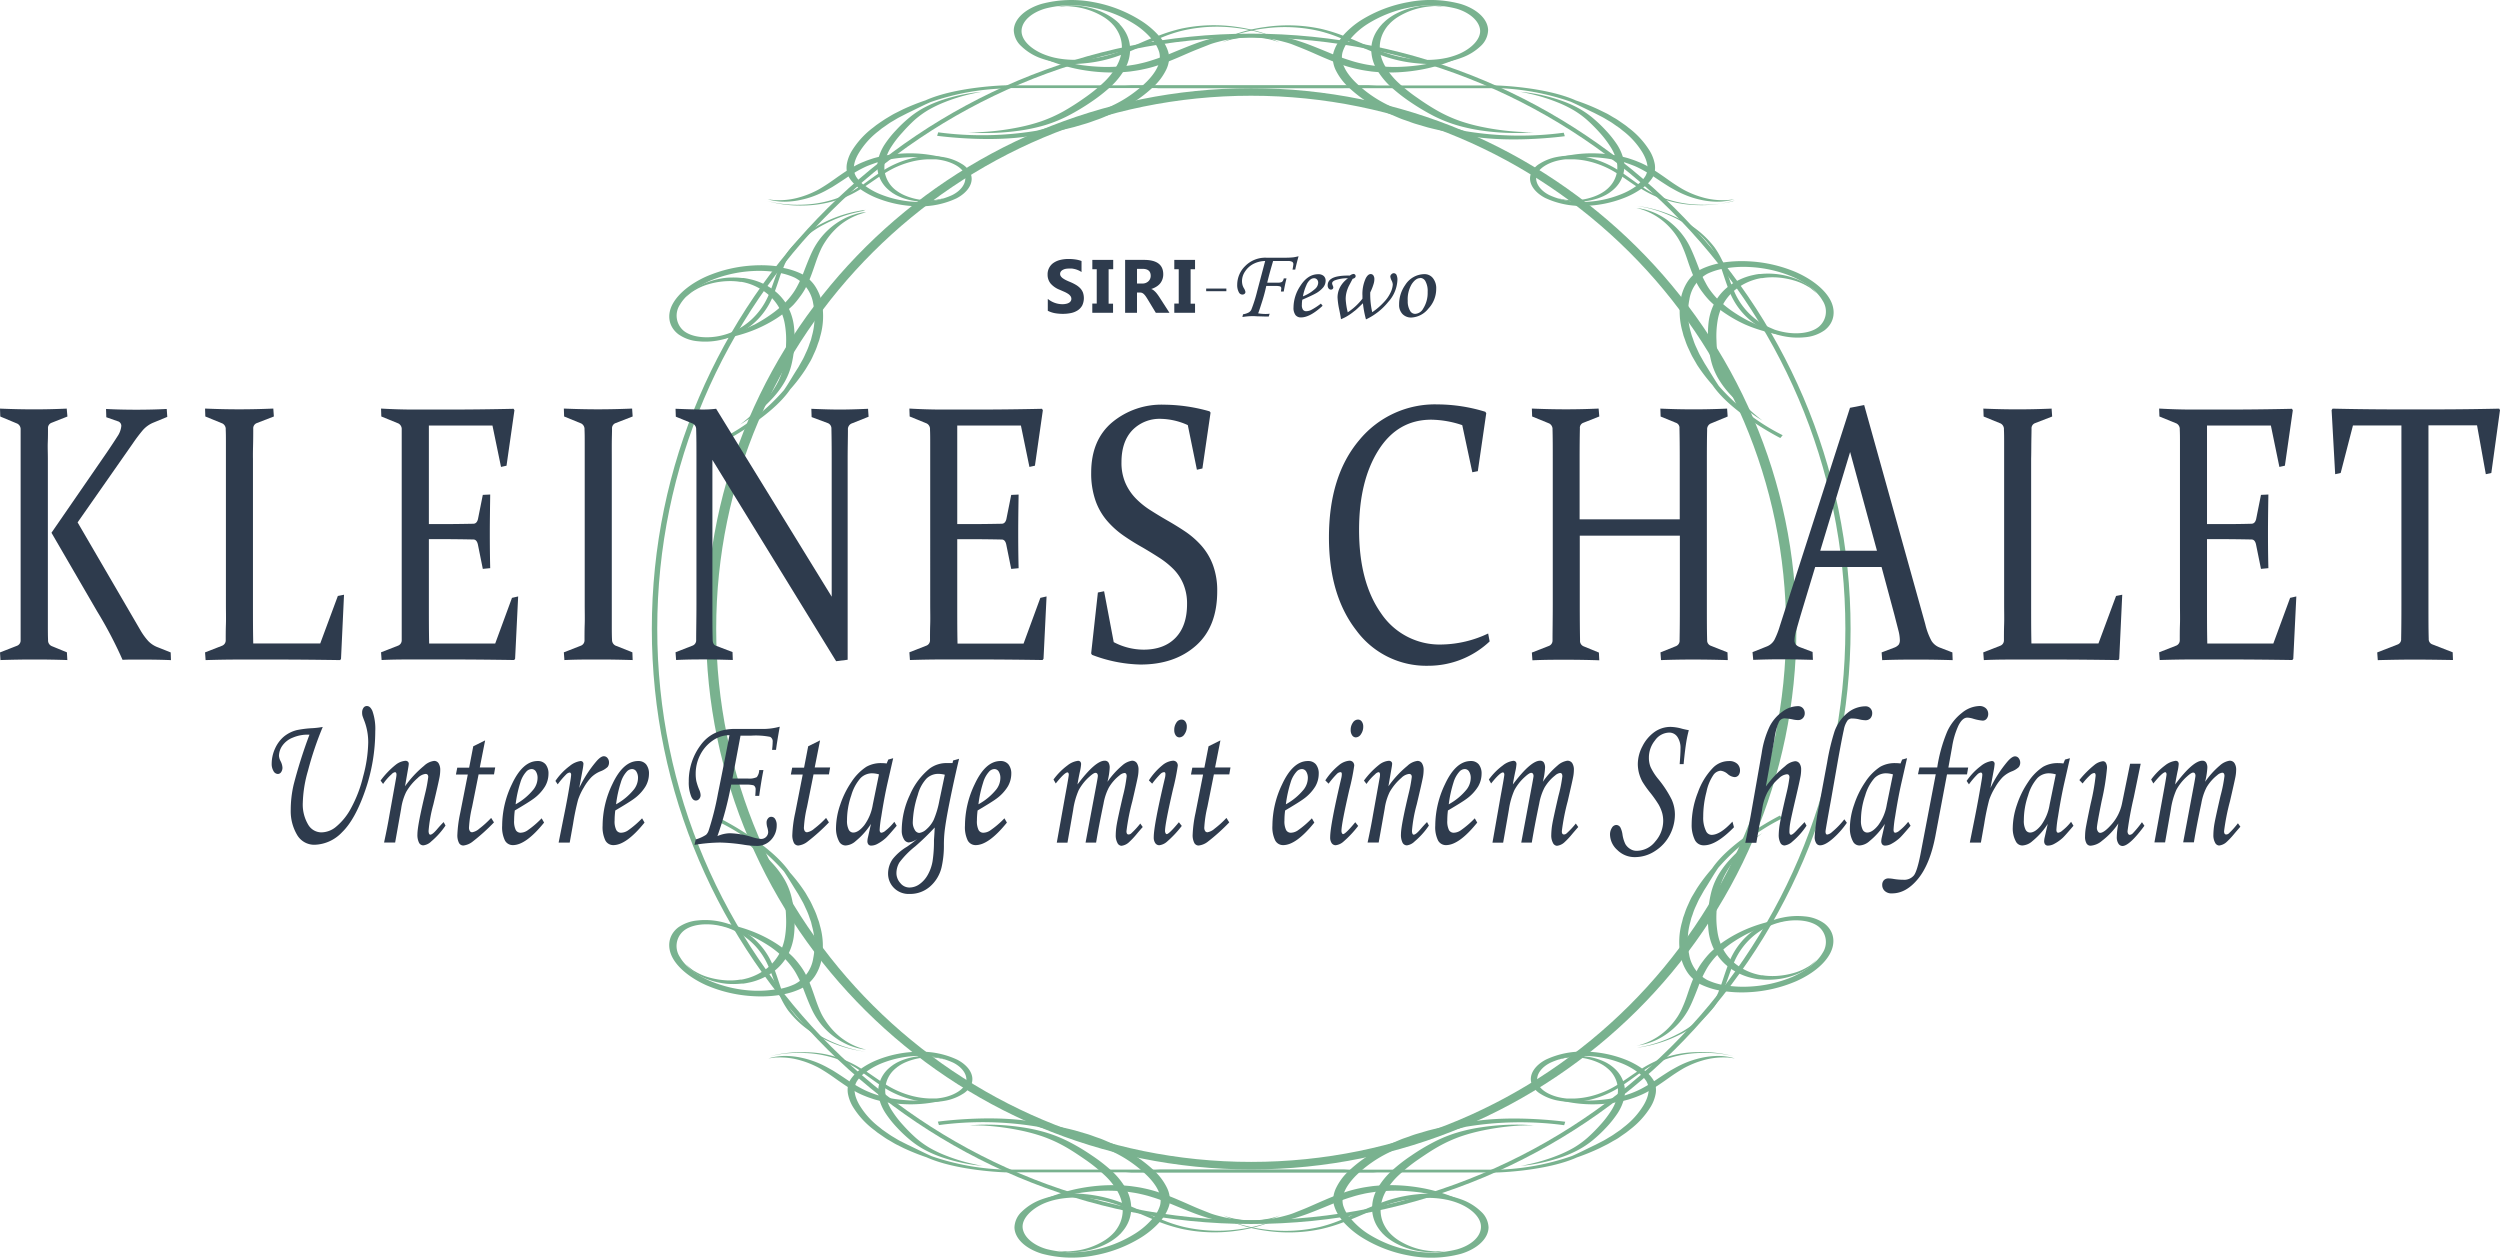 <svg xmlns="http://www.w3.org/2000/svg" viewBox="0 0 631.42 317.64"><defs><style>.cls-1{fill:#79b28f;}.cls-2{fill:#2e3b4d;}</style></defs><g id="Ebene_2" data-name="Ebene 2"><g id="Ebene_1-2" data-name="Ebene 1"><path class="cls-1" d="M193.69,50.73l.58.16c.38.12,1,.25,1.74.42a30.61,30.61,0,0,0,7,.6,29.32,29.32,0,0,0,10.48-2.12,28.06,28.06,0,0,0,3.83-2,20.41,20.41,0,0,0,4.35,2.31,29.08,29.08,0,0,0,10.1,2,21.48,21.48,0,0,0,9.8-2c2.69-1.4,4.33-3.66,3.71-5.88a5.23,5.23,0,0,0-2.34-2.8,12.61,12.61,0,0,0-4.09-1.63,19.39,19.39,0,0,0-9,.31,24.13,24.13,0,0,0-6.84,3c-1.86,1.17-3.47,2.38-5,3.49a8.35,8.35,0,0,1-1.76-1.94c-1.12-1.88-.5-4.08.66-6a20,20,0,0,1,5-5.56l.8-.65.84-.58c.57-.39,1.1-.8,1.74-1.16s1.21-.74,1.86-1.08l1.95-1c2.12-1,4-2,5.93-2.83a62.32,62.32,0,0,1,18.62-3.45V22h0v.25h85.49l8.49-.69h-94v.36h0v-.36s-12.19.34-19.89,3.79h0a55.61,55.61,0,0,0-5.73,2.29l-2,1c-.68.35-1.3.75-1.95,1.13s-1.24.8-1.86,1.21l-.9.63-.81.64a21.43,21.43,0,0,0-5.35,5.86,9.71,9.71,0,0,0-1.26,3.35,5.84,5.84,0,0,0,0,1.77,3.55,3.55,0,0,0,.24.9l.19.46.23.38a9.94,9.94,0,0,0,2.22,2.38,23.76,23.76,0,0,1-3.68,2.07A28.2,28.2,0,0,1,203,51.68a31.27,31.27,0,0,1-7-.43c-.77-.15-1.37-.27-1.76-.38ZM218.6,47l0,0c1.66-1.09,3.28-2.3,5.15-3.42a23.11,23.11,0,0,1,6.56-2.77,19.79,19.79,0,0,1,4-.57c.34,0,.69,0,1,0h.49l.55,0a15.14,15.14,0,0,1,2,.32c2.62.61,5,2,5.39,3.81s-.89,3.72-3.26,4.91A19.43,19.43,0,0,1,231.76,51a26.71,26.71,0,0,1-9.14-1.83A17.48,17.48,0,0,1,218.6,47Z"/><path class="cls-1" d="M193.89,50.32l.57.16c.18.06.42.11.7.17a10,10,0,0,0,1,.16,14.28,14.28,0,0,0,2.8.11,19.56,19.56,0,0,0,3.58-.5,22,22,0,0,0,3.87-1.24c.64-.27,1.28-.57,1.91-.9s1.22-.68,1.81-1c1.18-.73,2.35-1.5,3.52-2.28a39.86,39.86,0,0,1,3.65-2.23c.64-.33,1.3-.67,2-.94s1.44-.54,2.14-.78a33.17,33.17,0,0,1,4.52-1,39.36,39.36,0,0,1,4.49-.37c.72,0,1.43,0,2.11,0l1,0,1,.09c1.26.11,2.4.28,3.4.46s1.86.39,2.54.6,1.22.36,1.58.48l.56.18-.5-.24a13.76,13.76,0,0,0-1.47-.63,21.51,21.51,0,0,0-2.46-.81,27.76,27.76,0,0,0-3.45-.71,32.36,32.36,0,0,0-4.28-.37,38.3,38.3,0,0,0-4.83.23,34,34,0,0,0-5,1c-.82.27-1.65.54-2.35.84a20.13,20.13,0,0,0-2.19,1,40.61,40.61,0,0,0-3.77,2.35c-1.18.8-2.26,1.61-3.37,2.34-.56.37-1.09.7-1.67,1.05s-1.11.63-1.69.9a22.44,22.44,0,0,1-3.47,1.33,18.5,18.5,0,0,1-5.92.79c-.37,0-.7,0-1-.07a5.8,5.8,0,0,1-.73-.09Z"/><path class="cls-1" d="M248,23.18l-.74.07c-.48.05-1.19.12-2.08.27A44.45,44.45,0,0,0,238,25.24a30,30,0,0,0-4.3,1.8,22.16,22.16,0,0,0-4,2.64,33.54,33.54,0,0,0-3.4,3.22,26.1,26.1,0,0,0-2.86,3.58,12.16,12.16,0,0,0-1.68,3.93,7.43,7.43,0,0,0,.23,4,8,8,0,0,0,2.3,3.43,9.62,9.62,0,0,0,.86.69l.23.17.13.09.12.07.46.28a13.71,13.71,0,0,0,2.12.94,15.88,15.88,0,0,0,4.21.82,14.55,14.55,0,0,0,3.35-.14,10,10,0,0,0,2-.5l.64-.25-.68.19c-.23.06-.52.11-.85.18a10.56,10.56,0,0,1-1.17.15,13.85,13.85,0,0,1-3.18-.07,15.45,15.45,0,0,1-3.76-1,11,11,0,0,1-1.78-.91l-.43-.29-.11-.08-.07-.06L226.2,48a9.13,9.13,0,0,1-.73-.65,7.42,7.42,0,0,1-1.84-3.14,7.26,7.26,0,0,1-.06-3.62,11.81,11.81,0,0,1,1.62-3.64,25.94,25.94,0,0,1,2.69-3.45A41.1,41.1,0,0,1,231,30.3a22.72,22.72,0,0,1,3.59-2.59,31.23,31.23,0,0,1,3.93-1.88,44.78,44.78,0,0,1,6.69-2.09C247,23.34,248,23.18,248,23.18Z"/><path class="cls-1" d="M437.58,50.87c-.39.11-1,.23-1.77.38a31.18,31.18,0,0,1-7,.43,28.15,28.15,0,0,1-10.1-2.25,24.33,24.33,0,0,1-3.69-2.07A9.79,9.79,0,0,0,417.29,45l.23-.38.18-.46a4.06,4.06,0,0,0,.25-.9,5.84,5.84,0,0,0,0-1.77,9.91,9.91,0,0,0-1.26-3.35,21.43,21.43,0,0,0-5.35-5.86l-.81-.64-.91-.63c-.61-.41-1.19-.85-1.85-1.21s-1.27-.78-1.95-1.13l-2.05-1a54.72,54.72,0,0,0-5.73-2.29h0c-7.7-3.45-19.9-3.79-19.9-3.79v.36h0v-.36h-94l8.49.69h85.48V22h0v.25a62.17,62.17,0,0,1,18.62,3.45c1.92.86,3.82,1.83,5.94,2.83l1.95,1c.65.34,1.23.72,1.86,1.08s1.16.77,1.73,1.16l.85.58.8.65a20,20,0,0,1,5,5.56c1.16,2,1.78,4.17.66,6a8.58,8.58,0,0,1-1.76,1.94c-1.58-1.11-3.19-2.32-5-3.49A24.13,24.13,0,0,0,402,40a19.4,19.4,0,0,0-9-.31,12.61,12.61,0,0,0-4.09,1.63,5.19,5.19,0,0,0-2.34,2.8c-.62,2.22,1,4.48,3.7,5.88a21.52,21.52,0,0,0,9.81,2,29.08,29.08,0,0,0,10.1-2,20.41,20.41,0,0,0,4.35-2.31,28.06,28.06,0,0,0,3.83,2,29.32,29.32,0,0,0,10.48,2.12,30.51,30.51,0,0,0,7-.6c.78-.17,1.36-.3,1.75-.42l.58-.16Zm-28.34-1.73A26.77,26.77,0,0,1,400.09,51a19.42,19.42,0,0,1-8.77-1.72c-2.37-1.19-3.68-3.16-3.26-4.91s2.77-3.2,5.39-3.81a15.26,15.26,0,0,1,2-.32l.55,0h.5c.35,0,.69,0,1,0a19.79,19.79,0,0,1,4,.57,23.11,23.11,0,0,1,6.56,2.77c1.87,1.12,3.48,2.33,5.14,3.42l.05,0A17.9,17.9,0,0,1,409.24,49.14Z"/><path class="cls-1" d="M438,50.32l-.57.16a6.86,6.86,0,0,1-.71.17,9.58,9.58,0,0,1-1,.16,14.21,14.21,0,0,1-2.8.11,19.46,19.46,0,0,1-3.57-.5,21.71,21.71,0,0,1-3.87-1.24c-.65-.27-1.28-.57-1.91-.9s-1.22-.68-1.81-1c-1.18-.73-2.35-1.5-3.52-2.28a39.86,39.86,0,0,0-3.65-2.23c-.64-.33-1.3-.67-2-.94s-1.44-.54-2.14-.78a33.5,33.5,0,0,0-4.52-1,39.36,39.36,0,0,0-4.49-.37c-.72,0-1.43,0-2.11,0l-1,0-1,.09c-1.26.11-2.4.28-3.4.46s-1.86.39-2.54.6-1.22.36-1.58.48l-.56.18.5-.24a13.76,13.76,0,0,1,1.47-.63,20.86,20.86,0,0,1,2.46-.81,27.76,27.76,0,0,1,3.45-.71,32.2,32.2,0,0,1,4.27-.37,38.22,38.22,0,0,1,4.83.23,33.91,33.91,0,0,1,5,1c.82.27,1.65.54,2.35.84a20.13,20.13,0,0,1,2.19,1,42,42,0,0,1,3.77,2.35c1.18.8,2.26,1.61,3.37,2.34.56.37,1.09.7,1.67,1.05s1.11.63,1.68.9a23.25,23.25,0,0,0,3.47,1.33,18.57,18.57,0,0,0,5.92.79c.38,0,.71,0,1-.07a6,6,0,0,0,.74-.09Z"/><path class="cls-1" d="M383.9,23.18l.74.07c.48.05,1.19.12,2.08.27a44.12,44.12,0,0,1,7.11,1.72,30.15,30.15,0,0,1,4.31,1.8,22.88,22.88,0,0,1,4,2.64,34.63,34.63,0,0,1,3.4,3.22,26.88,26.88,0,0,1,2.86,3.58,12.16,12.16,0,0,1,1.68,3.93,7.43,7.43,0,0,1-.23,4,8,8,0,0,1-2.3,3.43,8.51,8.51,0,0,1-.87.69l-.22.17-.13.09-.12.07-.46.28a14.14,14.14,0,0,1-2.12.94,15.88,15.88,0,0,1-4.21.82,14.52,14.52,0,0,1-3.35-.14,10,10,0,0,1-2-.5l-.64-.25.68.19c.23.06.52.11.85.18a10.56,10.56,0,0,0,1.17.15,13.86,13.86,0,0,0,3.18-.07,15.45,15.45,0,0,0,3.76-1,10.52,10.52,0,0,0,1.77-.91l.44-.29.11-.08.07-.06.19-.15a7.54,7.54,0,0,0,.72-.65,7.12,7.12,0,0,0,1.91-6.76,11.61,11.61,0,0,0-1.63-3.64A25.85,25.85,0,0,0,404,33.47a41.1,41.1,0,0,0-3.16-3.17,22.35,22.35,0,0,0-3.6-2.59,30.47,30.47,0,0,0-3.92-1.88,44.78,44.78,0,0,0-6.69-2.09C384.91,23.34,383.9,23.18,383.9,23.18Z"/><path class="cls-1" d="M414.19,52.13c.49.08,1.21.23,2.14.45a33.45,33.45,0,0,1,7.54,2.88,23.4,23.4,0,0,1,8.42,7.15,17.74,17.74,0,0,1,2,3.88,19.07,19.07,0,0,0-4.37,1.38l-.58.29-.58.38a7,7,0,0,0-1,.81,9.62,9.62,0,0,0-1.55,1.81,12,12,0,0,0-1.65,4.06,18.35,18.35,0,0,0,.39,8.57l.26,1,.39,1.08a17.43,17.43,0,0,0,.84,2.13c.34.7.63,1.41,1,2.09l1.19,2.06a43.64,43.64,0,0,0,3.88,5.09h0c4.9,7.21,17.14,13.39,17.14,13.39l.31-.37h0l-.31.37.6-.71-.22.26h0l.22-.26a52.33,52.33,0,0,1-16.13-12.44c-1.21-1.8-2.32-3.7-3.62-5.75l-1.13-2c-.36-.66-.63-1.34-.95-2a15.13,15.13,0,0,1-.78-2l-.36-1L427,83.74a17.33,17.33,0,0,1-.31-8.11,8.89,8.89,0,0,1,4.62-6.53,16.34,16.34,0,0,1,3.5-1.16c.65,1.89,1.25,3.9,2.13,6a18.12,18.12,0,0,0,4.42,6.34,18.59,18.59,0,0,0,9,4.61,18.07,18.07,0,0,0,5.63.28,10,10,0,0,0,4.86-1.77c2.57-2,2.87-5.09,1.33-7.82s-4.75-5.11-8.34-6.74A34.86,34.86,0,0,0,441.69,66a31.89,31.89,0,0,0-6.5.3A21,21,0,0,0,433,62.42a24.67,24.67,0,0,0-8.91-7.18,33.77,33.77,0,0,0-7.74-2.74c-.95-.19-1.67-.33-2.17-.39l-.74-.11Zm27.62,15.31a32,32,0,0,1,11,2.49c3.35,1.49,6.16,3.6,7.52,6a5,5,0,0,1-.94,6.59c-2,1.66-5.65,2-8.87,1.35a18.63,18.63,0,0,1-2.34-.62L447.6,83l-.53-.23c-.37-.15-.71-.32-1.06-.5a17.16,17.16,0,0,1-3.59-2.49,17.61,17.61,0,0,1-4.33-6c-.94-2-1.54-4.06-2.29-6,0,0,0,0,0,0A27.35,27.35,0,0,1,441.81,67.44Z"/><path class="cls-1" d="M413.29,52.52l.73.1c.24,0,.53.09.88.17a8.42,8.42,0,0,1,1.17.3,15.42,15.42,0,0,1,3,1.23,17.38,17.38,0,0,1,3.25,2.22,18.32,18.32,0,0,1,2.89,3.12,16.49,16.49,0,0,1,1.18,1.84c.34.6.66,1.28.95,1.93.58,1.31,1.11,2.67,1.62,4a29.52,29.52,0,0,0,1.82,4A13.65,13.65,0,0,0,432,73.4a19.87,19.87,0,0,0,1.51,1.83,27.81,27.81,0,0,0,3.77,3.2A36.69,36.69,0,0,0,441.53,81c.75.34,1.46.7,2.19,1l1.07.44,1.07.38a40.45,40.45,0,0,0,3.9,1.14c1.2.26,2.25.48,3.13.6s1.57.21,2.05.26l.73.08H455c-.47,0-1.17,0-2.07,0s-2-.16-3.24-.34a35.54,35.54,0,0,1-4.17-.92,36.55,36.55,0,0,1-4.71-1.66A33.72,33.72,0,0,1,436,79.32a26.55,26.55,0,0,1-4.24-3.4,20.6,20.6,0,0,1-1.68-2,15.28,15.28,0,0,1-1.37-2.09,32.35,32.35,0,0,1-1.83-4.21c-.51-1.38-.91-2.73-1.41-4-.25-.65-.51-1.24-.8-1.88a16.12,16.12,0,0,0-.95-1.73,18.09,18.09,0,0,0-2.4-3,16.49,16.49,0,0,0-5.4-3.64c-.4-.17-.76-.3-1.08-.4a7.9,7.9,0,0,0-.83-.25Z"/><path class="cls-1" d="M445.17,106.24l-.7-.43c-.44-.28-1.12-.7-1.9-1.27a35.52,35.52,0,0,1-5.81-5.17,22.93,22.93,0,0,1-2.86-3.9,17.13,17.13,0,0,1-1.8-4.62,27.32,27.32,0,0,1-.68-4.94,25.14,25.14,0,0,1,.18-5A14.4,14.4,0,0,1,433.32,76a12.78,12.78,0,0,1,3.7-4,15.67,15.67,0,0,1,5.37-2.44c.5-.11,1-.23,1.5-.3l.37-.06.22,0,.18,0,.72-.06a19.61,19.61,0,0,1,8.05,1.21,14,14,0,0,1,3.32,1.74,8.51,8.51,0,0,1,1.61,1.46l.44.57s-.18-.19-.53-.53c-.18-.17-.44-.36-.71-.59s-.64-.47-1.08-.71a14.5,14.5,0,0,0-3.33-1.44,19.84,19.84,0,0,0-4.72-.8,17.61,17.61,0,0,0-2.62.09l-.7.1-.18,0-.13,0-.33.07a11.38,11.38,0,0,0-1.31.32A14.26,14.26,0,0,0,438.51,73a12.14,12.14,0,0,0-3.22,3.69,13.5,13.5,0,0,0-1.51,4.51,23.67,23.67,0,0,0-.25,4.84,32.12,32.12,0,0,0,.47,4.76,17.24,17.24,0,0,0,1.43,4.39,22.87,22.87,0,0,0,2.4,3.8,35.6,35.6,0,0,0,5,5.34C444.28,105.58,445.17,106.24,445.17,106.24Z"/><path class="cls-1" d="M309,10c.44-.21,1.15-.49,2.07-.85a39,39,0,0,1,8.6-2,38.5,38.5,0,0,1,13.6.7,36.46,36.46,0,0,1,5.43,1.82,10.78,10.78,0,0,0-1.87,3.47l-.14.53-.06.61a4.65,4.65,0,0,0,.05,1.19,7.59,7.59,0,0,0,.67,2.22,15,15,0,0,0,2.89,4,33.49,33.49,0,0,0,9,6.24l1.26.64,1.39.59c.93.4,1.83.82,2.81,1.14s1.9.71,2.89,1l3,.88a82.6,82.6,0,0,0,8.11,1.67v0c11,2.7,26.52.55,26.52.55l-.14-.46h0l.14.46-.27-.88.09.32h0l-.09-.32a83.93,83.93,0,0,1-24.79-.39c-2.74-.68-5.51-1.49-8.57-2.31l-2.85-.85c-.95-.3-1.84-.66-2.76-1s-1.77-.71-2.64-1.08L352,27.27l-1.26-.65a31.45,31.45,0,0,1-8.48-5.93c-2.23-2.24-3.87-4.87-3.18-7.47a8.91,8.91,0,0,1,1.45-2.82c2.42,1.06,4.92,2.24,7.71,3.32A34.83,34.83,0,0,0,358,16a24.61,24.61,0,0,0,11.41-1.51A13.78,13.78,0,0,0,374,11.61a5.67,5.67,0,0,0,1.85-4c-.09-2.93-3-5.42-6.95-6.62A29.42,29.42,0,0,0,355.72.53a33.9,33.9,0,0,0-12,4.6A21.74,21.74,0,0,0,339.19,9a41.61,41.61,0,0,0-5.61-1.73,39.61,39.61,0,0,0-14-.45A36.65,36.65,0,0,0,311,9c-.91.38-1.6.68-2,.91l-.68.33ZM345.3,6.12a31,31,0,0,1,10.81-4.24,26.25,26.25,0,0,1,11.72.3c3.44,1,5.85,3.2,6,5.48s-2.25,4.63-5.3,5.95a18.21,18.21,0,0,1-2.39.82l-.68.17-.62.12c-.43.09-.87.15-1.31.21a26.31,26.31,0,0,1-5.24.13A34.52,34.52,0,0,1,349,13c-2.79-1-5.29-2.2-7.81-3.23l-.07,0A18.73,18.73,0,0,1,345.3,6.12Z"/><path class="cls-1" d="M308.68,10.74l.65-.32c.21-.11.49-.23.83-.37a10,10,0,0,1,1.19-.42,17.85,17.85,0,0,1,3.48-.72,26.36,26.36,0,0,1,4.7-.14,32.54,32.54,0,0,1,5.35.74c.92.2,1.83.44,2.75.73s1.81.59,2.69.92c1.77.67,3.55,1.4,5.32,2.13a57.21,57.21,0,0,0,5.46,2,28.75,28.75,0,0,0,2.86.77c1.05.25,2,.38,3,.53a44.54,44.54,0,0,0,6.09.31,50.4,50.4,0,0,0,5.79-.48c.91-.17,1.81-.29,2.65-.48l1.25-.27,1.18-.31a40,40,0,0,0,4.1-1.31c1.16-.46,2.18-.88,3-1.28s1.4-.72,1.81-.94l.63-.35-.54.41a16.55,16.55,0,0,1-1.6,1.11,24.37,24.37,0,0,1-2.79,1.54,34.5,34.5,0,0,1-4.06,1.63,41.43,41.43,0,0,1-5.24,1.36,45,45,0,0,1-6.17.73,42.33,42.33,0,0,1-6.64-.2c-1.14-.16-2.29-.32-3.28-.55a32.4,32.4,0,0,1-3.16-.81c-2-.64-3.88-1.4-5.66-2.16s-3.46-1.54-5.15-2.22c-.85-.35-1.64-.65-2.51-1s-1.64-.56-2.47-.78a35,35,0,0,0-4.89-.94,24.5,24.5,0,0,0-7.76.26c-.47.1-.87.2-1.22.3s-.65.19-.88.28Z"/><path class="cls-1" d="M387.31,33.43l-1,.06c-.63,0-1.55.1-2.72.1a59.64,59.64,0,0,1-9.63-.65,44.52,44.52,0,0,1-6.12-1.35,35.49,35.49,0,0,1-6.06-2.47,57.63,57.63,0,0,1-5.54-3.33,43,43,0,0,1-5-3.91,19,19,0,0,1-3.65-4.59,10,10,0,0,1-1.25-5A8.84,8.84,0,0,1,348,7.44a9.36,9.36,0,0,1,.82-1.06l.22-.25.13-.15.12-.11.47-.45A14,14,0,0,1,352,3.79a18.23,18.23,0,0,1,5-1.93,19.06,19.06,0,0,1,4.28-.54,14.43,14.43,0,0,1,2.7.21l.9.18-.93-.1c-.31,0-.7,0-1.14-.05s-1,0-1.53.06a18.6,18.6,0,0,0-4,.76,18.25,18.25,0,0,0-4.36,2,11.8,11.8,0,0,0-1.87,1.52l-.43.47-.11.11-.07.1-.18.23a8.73,8.73,0,0,0-.66,1,8.21,8.21,0,0,0-1.11,4.35,9.86,9.86,0,0,0,1.35,4.56A17.63,17.63,0,0,0,353.3,21,41,41,0,0,0,358,24.73a60,60,0,0,0,5.2,3.32,35.65,35.65,0,0,0,5.54,2.5,44.09,44.09,0,0,0,5.68,1.53,64,64,0,0,0,9.22,1.21C386,33.43,387.31,33.43,387.31,33.43Z"/><path class="cls-1" d="M323.59,10.27l-.67-.33c-.44-.23-1.12-.53-2-.91a36.65,36.65,0,0,0-8.6-2.24,39.61,39.61,0,0,0-14,.45A41.74,41.74,0,0,0,292.66,9a21.25,21.25,0,0,0-4.58-3.84A33.78,33.78,0,0,0,276.14.53,29.42,29.42,0,0,0,263,1c-3.93,1.2-6.86,3.69-6.95,6.62a5.67,5.67,0,0,0,1.85,4,13.84,13.84,0,0,0,4.51,2.92A24.63,24.63,0,0,0,273.84,16a34.83,34.83,0,0,0,9.78-2.32c2.79-1.08,5.29-2.26,7.7-3.32a9,9,0,0,1,1.46,2.82c.69,2.6-.95,5.23-3.18,7.47a31.45,31.45,0,0,1-8.48,5.93l-1.26.65-1.29.56c-.87.37-1.7.76-2.64,1.08s-1.81.68-2.76,1l-2.85.85c-3.06.82-5.83,1.63-8.57,2.31a83.93,83.93,0,0,1-24.79.39l-.1.32h0l.1-.32-.27.88.14-.46h0l-.14.46s15.48,2.15,26.52-.55v0a81.81,81.81,0,0,0,8.1-1.67l3-.88c1-.3,1.92-.67,2.89-1s1.88-.74,2.81-1.14l1.38-.59,1.27-.64a33.59,33.59,0,0,0,9-6.24,14.61,14.61,0,0,0,2.89-4,7.32,7.32,0,0,0,.68-2.22,4.25,4.25,0,0,0,0-1.19l-.05-.61-.14-.53a10.62,10.62,0,0,0-1.88-3.47,36.57,36.57,0,0,1,5.44-1.82,38.49,38.49,0,0,1,13.6-.7,39,39,0,0,1,8.6,2c.92.36,1.62.64,2.07.85Zm-32.82-.55-.07,0c-2.52,1-5,2.21-7.81,3.23a34.5,34.5,0,0,1-9.34,2.09,26.21,26.21,0,0,1-5.23-.13c-.44-.06-.88-.12-1.31-.21l-.62-.12-.68-.17a18.21,18.21,0,0,1-2.39-.82c-3.06-1.32-5.45-3.56-5.3-5.95s2.57-4.48,6-5.48a26.25,26.25,0,0,1,11.72-.3,31,31,0,0,1,10.81,4.24A19.18,19.18,0,0,1,290.77,9.72Z"/><path class="cls-1" d="M323.18,10.74l-.66-.32a8.81,8.81,0,0,0-.82-.37,10,10,0,0,0-1.19-.42A18,18,0,0,0,317,8.91a26.22,26.22,0,0,0-4.69-.14,32.39,32.39,0,0,0-5.35.74c-.92.2-1.83.44-2.76.73s-1.8.59-2.68.92c-1.78.67-3.55,1.4-5.32,2.13a56.41,56.41,0,0,1-5.47,2,28,28,0,0,1-2.86.77c-1,.25-2,.38-3,.53a44.54,44.54,0,0,1-6.09.31,50.22,50.22,0,0,1-5.79-.48c-.91-.17-1.81-.29-2.65-.48l-1.25-.27-1.18-.31a40,40,0,0,1-4.1-1.31c-1.17-.46-2.19-.88-3-1.28s-1.39-.72-1.8-.94l-.63-.35.54.41a15.36,15.36,0,0,0,1.6,1.11,24.37,24.37,0,0,0,2.79,1.54,33.81,33.81,0,0,0,4.06,1.63,41,41,0,0,0,5.24,1.36,45,45,0,0,0,6.17.73,42.36,42.36,0,0,0,6.64-.2c1.13-.16,2.29-.32,3.28-.55a32.4,32.4,0,0,0,3.16-.81c2-.64,3.88-1.4,5.66-2.16S301,13,302.72,12.34c.85-.35,1.65-.65,2.52-1s1.64-.56,2.47-.78a35,35,0,0,1,4.89-.94,24.5,24.5,0,0,1,7.76.26c.46.1.87.2,1.21.3s.66.19.89.28Z"/><path class="cls-1" d="M244.54,33.43l1,.06c.62,0,1.55.1,2.72.1a59.64,59.64,0,0,0,9.63-.65A44.52,44.52,0,0,0,264,31.59,35.49,35.49,0,0,0,270,29.12a56.27,56.27,0,0,0,5.53-3.33,42.32,42.32,0,0,0,5-3.91,19,19,0,0,0,3.65-4.59,10.07,10.07,0,0,0,1.25-5,8.84,8.84,0,0,0-1.56-4.81,9.36,9.36,0,0,0-.82-1.06l-.22-.25L282.74,6l-.12-.11-.47-.45a14.43,14.43,0,0,0-2.31-1.63,18.36,18.36,0,0,0-5-1.93,19.13,19.13,0,0,0-4.28-.54,14.35,14.35,0,0,0-2.7.21l-.9.18.93-.1c.31,0,.69,0,1.14-.05s1,0,1.53.06a18.41,18.41,0,0,1,4,.76,17.9,17.9,0,0,1,4.36,2,11.89,11.89,0,0,1,1.88,1.52l.43.47.11.11.07.1.18.23a8.73,8.73,0,0,1,.66,1,8.2,8.2,0,0,1,1.1,4.35A10,10,0,0,1,282,16.72,17.63,17.63,0,0,1,278.56,21a41.9,41.9,0,0,1-4.73,3.78,61.55,61.55,0,0,1-5.2,3.32,36.08,36.08,0,0,1-5.54,2.5,44.09,44.09,0,0,1-5.68,1.53,64.07,64.07,0,0,1-9.23,1.21C245.89,33.43,244.54,33.43,244.54,33.43Z"/><path class="cls-1" d="M218.61,53l-.74.11c-.5.07-1.22.2-2.17.4A33.18,33.18,0,0,0,208,56.25a24.81,24.81,0,0,0-8.91,7.19,20.94,20.94,0,0,0-2.18,3.9,31.89,31.89,0,0,0-6.5-.3,34.64,34.64,0,0,0-12.08,2.82c-3.59,1.62-6.76,4-8.34,6.74s-1.24,5.82,1.33,7.81a9.88,9.88,0,0,0,4.86,1.77,17.77,17.77,0,0,0,5.63-.28,18.58,18.58,0,0,0,8.95-4.6A18.38,18.38,0,0,0,195.14,75c.88-2.09,1.48-4.1,2.13-6a16,16,0,0,1,3.5,1.15,8.92,8.92,0,0,1,4.62,6.54,17.33,17.33,0,0,1-.31,8.11l-.25,1-.36,1a16.64,16.64,0,0,1-.78,2c-.32.67-.59,1.35-.95,2l-1.13,2c-1.3,2-2.41,4-3.62,5.74A52,52,0,0,1,181.86,111l.21.26h0l-.21-.26.6.72-.31-.38h0l.31.38s12.24-6.18,17.14-13.4h0a42,42,0,0,0,3.89-5.1l1.19-2c.39-.69.68-1.39,1-2.09a17,17,0,0,0,.84-2.14l.39-1.07.26-1a18.25,18.25,0,0,0,.38-8.58,11.84,11.84,0,0,0-1.64-4,9,9,0,0,0-1.55-1.81,6.35,6.35,0,0,0-1-.81l-.58-.38-.58-.29a18.59,18.59,0,0,0-4.37-1.38,18,18,0,0,1,2-3.89,23.42,23.42,0,0,1,8.41-7.14,33.5,33.5,0,0,1,7.55-2.88c.93-.22,1.65-.38,2.14-.46ZM196.28,68.77a.14.14,0,0,1,0,.06c-.75,1.92-1.35,3.93-2.29,6a17.8,17.8,0,0,1-4.33,6,17.42,17.42,0,0,1-3.59,2.49c-.35.17-.7.35-1.06.5-.17.07-.38.17-.53.22l-.59.22a17.08,17.08,0,0,1-2.34.63c-3.22.62-6.83.31-8.88-1.35a5,5,0,0,1-.93-6.6c1.36-2.35,4.17-4.46,7.52-6a32.21,32.21,0,0,1,11-2.49A28.68,28.68,0,0,1,196.28,68.77Z"/><path class="cls-1" d="M218.76,53.53l-.73.11c-.23,0-.52.08-.87.16a9.8,9.8,0,0,0-1.17.31,15.32,15.32,0,0,0-3,1.22,18.29,18.29,0,0,0-6.14,5.34,18.55,18.55,0,0,0-1.18,1.84c-.34.6-.66,1.28-.95,1.93-.58,1.32-1.11,2.68-1.62,4a30.66,30.66,0,0,1-1.82,4,14.93,14.93,0,0,1-1.21,1.91,18.47,18.47,0,0,1-1.51,1.82,27.11,27.11,0,0,1-3.77,3.2A37.62,37.62,0,0,1,190.53,82c-.75.33-1.46.7-2.2,1l-1.06.44-1.07.37a40.45,40.45,0,0,1-3.9,1.14c-1.2.27-2.25.49-3.13.61s-1.57.21-2,.26l-.73.08h.72c.47,0,1.17,0,2.06,0a32,32,0,0,0,3.25-.35,34.8,34.8,0,0,0,4.16-.91,36.25,36.25,0,0,0,4.72-1.67,34.7,34.7,0,0,0,4.76-2.54,27.12,27.12,0,0,0,4.24-3.4A21.9,21.9,0,0,0,202,75a15.92,15.92,0,0,0,1.37-2.09,31.61,31.61,0,0,0,1.82-4.22c.51-1.38.92-2.73,1.42-4,.25-.65.51-1.24.8-1.87a14.67,14.67,0,0,1,1-1.74,18.5,18.5,0,0,1,2.4-3,16.29,16.29,0,0,1,5.4-3.63,10.67,10.67,0,0,1,1.08-.4,7.9,7.9,0,0,1,.83-.25Z"/><path class="cls-1" d="M186.89,107.26l.7-.43c.44-.29,1.12-.7,1.9-1.27a36.93,36.93,0,0,0,5.81-5.17,22.93,22.93,0,0,0,2.86-3.9,17.19,17.19,0,0,0,1.8-4.63,27.33,27.33,0,0,0,.68-4.93,24.43,24.43,0,0,0-.19-5.05A14.22,14.22,0,0,0,198.74,77a12.89,12.89,0,0,0-3.7-4,15.55,15.55,0,0,0-5.37-2.43c-.5-.11-1-.23-1.5-.3l-.37-.06-.22,0-.18,0-.72-.07a21.23,21.23,0,0,0-3,0,19.36,19.36,0,0,0-5.05,1.16,14.37,14.37,0,0,0-3.32,1.75,8.19,8.19,0,0,0-1.61,1.46l-.44.56.53-.52c.18-.17.43-.36.71-.59s.64-.47,1.08-.71a14.06,14.06,0,0,1,3.33-1.45,19.37,19.37,0,0,1,4.72-.79,17.61,17.61,0,0,1,2.62.08l.7.1.18,0,.13,0,.33.06c.45.08.87.2,1.31.32A14.56,14.56,0,0,1,193.55,74a12.43,12.43,0,0,1,3.22,3.7,13.43,13.43,0,0,1,1.51,4.51,23.57,23.57,0,0,1,.25,4.83,32.26,32.26,0,0,1-.47,4.77,17.5,17.5,0,0,1-1.43,4.39,22.87,22.87,0,0,1-2.4,3.8,35.6,35.6,0,0,1-5,5.34C187.78,106.6,186.89,107.26,186.89,107.26Z"/><path class="cls-1" d="M438.37,266.91l-.58-.16c-.38-.11-1-.25-1.75-.42a30.45,30.45,0,0,0-7-.6,26.43,26.43,0,0,0-14.31,4.14,20.41,20.41,0,0,0-4.35-2.31,29.08,29.08,0,0,0-10.1-1.95,21.52,21.52,0,0,0-9.81,2c-2.69,1.4-4.32,3.66-3.7,5.88a5.19,5.19,0,0,0,2.34,2.8,12.61,12.61,0,0,0,4.09,1.63,19.39,19.39,0,0,0,9-.31,24.41,24.41,0,0,0,6.84-3c1.85-1.18,3.47-2.39,5-3.5a8.8,8.8,0,0,1,1.76,1.94c1.12,1.88.5,4.08-.66,6.05a20,20,0,0,1-5,5.56l-.8.65-.85.59c-.57.38-1.1.79-1.73,1.15s-1.21.75-1.86,1.09l-1.95,1c-2.12,1-4,2-5.93,2.83a62,62,0,0,1-18.63,3.45v.25h0v-.25H292.89l-8.49.7h94v-.37h0v.37s12.2-.35,19.9-3.8h0A57.23,57.23,0,0,0,404,290l2-1c.68-.36,1.3-.76,2-1.13s1.24-.81,1.85-1.22l.91-.63.81-.64a21.25,21.25,0,0,0,5.35-5.85,9.83,9.83,0,0,0,1.26-3.36,5.84,5.84,0,0,0,0-1.77,4,4,0,0,0-.24-.9l-.19-.45-.23-.39a10.33,10.33,0,0,0-2.22-2.38,23.76,23.76,0,0,1,3.68-2.07,28.15,28.15,0,0,1,10.1-2.25,31.74,31.74,0,0,1,7,.43c.78.15,1.38.27,1.77.38Zm-24.91,3.77,0,0c-1.66,1.09-3.28,2.3-5.15,3.43a23.39,23.39,0,0,1-6.56,2.76,20.53,20.53,0,0,1-4,.58c-.35,0-.69,0-1,0h-.5l-.54,0a15.14,15.14,0,0,1-2-.32c-2.62-.61-4.95-2-5.39-3.81s.89-3.72,3.26-4.91a19.43,19.43,0,0,1,8.78-1.71,26.47,26.47,0,0,1,9.14,1.82A17.9,17.9,0,0,1,413.46,270.68Z"/><path class="cls-1" d="M438.17,267.33l-.57-.17a7.22,7.22,0,0,0-.71-.16,7.11,7.11,0,0,0-1-.17,14.14,14.14,0,0,0-2.79-.11,20.34,20.34,0,0,0-3.58.5,23.77,23.77,0,0,0-3.87,1.24c-.65.27-1.28.57-1.91.9s-1.22.68-1.81,1c-1.18.73-2.35,1.5-3.52,2.29a39.79,39.79,0,0,1-3.65,2.22,19.93,19.93,0,0,1-2,.94c-.74.32-1.44.55-2.14.78a32,32,0,0,1-4.52,1,39.36,39.36,0,0,1-4.49.37c-.72,0-1.43,0-2.11,0l-1,0-1-.08c-1.26-.11-2.4-.29-3.4-.47s-1.86-.39-2.54-.59-1.22-.37-1.58-.48l-.56-.19.5.24a15.69,15.69,0,0,0,1.47.64,23.13,23.13,0,0,0,2.46.8,29.58,29.58,0,0,0,3.45.72,34.07,34.07,0,0,0,4.28.36,36.29,36.29,0,0,0,4.82-.23,32.65,32.65,0,0,0,5-1c.82-.27,1.65-.54,2.35-.84a20.13,20.13,0,0,0,2.19-1,40.61,40.61,0,0,0,3.77-2.35c1.18-.8,2.26-1.61,3.37-2.34.56-.37,1.09-.7,1.67-1.05s1.11-.63,1.69-.9a22.73,22.73,0,0,1,3.46-1.33,18.59,18.59,0,0,1,5.93-.79c.37,0,.7,0,1,.07l.73.09Z"/><path class="cls-1" d="M384.1,294.47l.74-.08c.48-.05,1.19-.12,2.08-.27A44.45,44.45,0,0,0,394,292.4a28.94,28.94,0,0,0,4.3-1.8,22.52,22.52,0,0,0,4-2.64,34.61,34.61,0,0,0,3.4-3.21,26.8,26.8,0,0,0,2.86-3.59,12.16,12.16,0,0,0,1.68-3.93,7.43,7.43,0,0,0-.23-4,8,8,0,0,0-2.3-3.43,9.62,9.62,0,0,0-.86-.69l-.23-.17-.13-.09-.12-.07-.46-.28a13.14,13.14,0,0,0-2.12-.93,15.91,15.91,0,0,0-4.21-.83,15.13,15.13,0,0,0-3.35.14,10,10,0,0,0-2,.5l-.64.25.68-.19c.23-.06.52-.11.85-.18s.72-.13,1.17-.15a14.44,14.44,0,0,1,3.18.07,15.45,15.45,0,0,1,3.76,1,11,11,0,0,1,1.78.91l.43.3.11.07.07.06.19.16a9,9,0,0,1,.73.64,7.15,7.15,0,0,1,1.9,6.76,11.51,11.51,0,0,1-1.63,3.64,25.85,25.85,0,0,1-2.68,3.45,41.1,41.1,0,0,1-3.16,3.17,23,23,0,0,1-3.6,2.6,30.38,30.38,0,0,1-3.92,1.87,44.78,44.78,0,0,1-6.69,2.09C385.11,294.3,384.1,294.47,384.1,294.47Z"/><path class="cls-1" d="M194.48,266.77c.39-.11,1-.23,1.77-.38a31.74,31.74,0,0,1,7-.43,28.15,28.15,0,0,1,10.1,2.25,23.76,23.76,0,0,1,3.68,2.07,10.33,10.33,0,0,0-2.22,2.38l-.23.39-.19.45a4,4,0,0,0-.24.9,5.84,5.84,0,0,0,0,1.77,9.83,9.83,0,0,0,1.26,3.36,21.25,21.25,0,0,0,5.35,5.85l.81.64.91.63c.61.41,1.19.85,1.85,1.22s1.27.77,1.95,1.13l2,1a57.23,57.23,0,0,0,5.74,2.3h0c7.7,3.45,19.9,3.8,19.9,3.8v-.37h0v.37h94l-8.49-.7H253.89v.25h0v-.25A62,62,0,0,1,235.26,292c-1.91-.86-3.81-1.83-5.93-2.83l-2-1c-.65-.34-1.24-.73-1.86-1.09s-1.16-.77-1.74-1.15l-.84-.59-.8-.65a20,20,0,0,1-5-5.56c-1.16-2-1.78-4.17-.66-6.05a8.8,8.8,0,0,1,1.76-1.94c1.57,1.11,3.18,2.32,5,3.5a24.41,24.41,0,0,0,6.84,3,19.39,19.39,0,0,0,9,.31,12.61,12.61,0,0,0,4.09-1.63,5.19,5.19,0,0,0,2.34-2.8c.62-2.22-1-4.48-3.7-5.88a21.52,21.52,0,0,0-9.81-2,29.08,29.08,0,0,0-10.1,1.95,20.41,20.41,0,0,0-4.35,2.31,26.43,26.43,0,0,0-14.31-4.14,30.45,30.45,0,0,0-7,.6c-.78.17-1.37.31-1.75.42l-.58.16Zm28.34,1.73a26.47,26.47,0,0,1,9.14-1.82,19.43,19.43,0,0,1,8.78,1.71c2.37,1.19,3.68,3.16,3.26,4.91s-2.77,3.2-5.39,3.81a15.14,15.14,0,0,1-2,.32l-.54,0h-.5c-.35,0-.69,0-1,0a20.53,20.53,0,0,1-4-.58,23.39,23.39,0,0,1-6.56-2.76c-1.87-1.13-3.49-2.34-5.15-3.43l0,0A17.9,17.9,0,0,1,222.82,268.5Z"/><path class="cls-1" d="M194.09,267.33l.57-.17a7.22,7.22,0,0,1,.71-.16,7.11,7.11,0,0,1,1-.17,14.14,14.14,0,0,1,2.79-.11,20.47,20.47,0,0,1,3.58.5,23.77,23.77,0,0,1,3.87,1.24c.65.27,1.28.57,1.91.9s1.22.68,1.81,1c1.18.73,2.35,1.5,3.52,2.29a39.79,39.79,0,0,0,3.65,2.22,19.93,19.93,0,0,0,2,.94c.74.32,1.44.55,2.14.78a32,32,0,0,0,4.52,1,39.36,39.36,0,0,0,4.49.37c.72,0,1.43,0,2.11,0l1,0,1-.08c1.26-.11,2.4-.29,3.4-.47s1.86-.39,2.54-.59,1.22-.37,1.58-.48l.56-.19-.5.24a15.69,15.69,0,0,1-1.47.64,23.92,23.92,0,0,1-2.46.8,29.58,29.58,0,0,1-3.45.72,34.07,34.07,0,0,1-4.28.36,36.29,36.29,0,0,1-4.82-.23,32.65,32.65,0,0,1-5-1c-.82-.27-1.65-.54-2.35-.84a20.13,20.13,0,0,1-2.19-1,40.61,40.61,0,0,1-3.77-2.35c-1.18-.8-2.26-1.61-3.37-2.34-.56-.37-1.09-.7-1.67-1.05s-1.11-.63-1.69-.9a22.73,22.73,0,0,0-3.46-1.33,18.59,18.59,0,0,0-5.93-.79c-.37,0-.7,0-1,.07l-.73.09Z"/><path class="cls-1" d="M248.16,294.47l-.74-.08c-.48-.05-1.19-.12-2.08-.27a44.45,44.45,0,0,1-7.12-1.72,28.94,28.94,0,0,1-4.3-1.8,22.52,22.52,0,0,1-4-2.64,34.61,34.61,0,0,1-3.4-3.21,26.8,26.8,0,0,1-2.86-3.59,12.16,12.16,0,0,1-1.68-3.93,7.43,7.43,0,0,1,.23-4,8,8,0,0,1,2.3-3.43,9.62,9.62,0,0,1,.86-.69l.23-.17.13-.09.12-.07.46-.28a13.14,13.14,0,0,1,2.12-.93,15.91,15.91,0,0,1,4.21-.83,15.13,15.13,0,0,1,3.35.14,10,10,0,0,1,2,.5l.64.25-.68-.19c-.23-.06-.52-.11-.85-.18s-.72-.13-1.17-.15a14.44,14.44,0,0,0-3.18.07,15.45,15.45,0,0,0-3.76,1,11,11,0,0,0-1.78.91l-.43.3-.11.07-.07.06-.19.16a9,9,0,0,0-.73.64,7.15,7.15,0,0,0-1.9,6.76,11.51,11.51,0,0,0,1.63,3.64,25.85,25.85,0,0,0,2.68,3.45,41.1,41.1,0,0,0,3.16,3.17,23,23,0,0,0,3.6,2.6,30.38,30.38,0,0,0,3.92,1.87,44.78,44.78,0,0,0,6.69,2.09C247.15,294.3,248.16,294.47,248.16,294.47Z"/><path class="cls-1" d="M217.87,265.51c-.49-.07-1.21-.23-2.14-.45a33.5,33.5,0,0,1-7.55-2.88,23.35,23.35,0,0,1-8.41-7.15,17.74,17.74,0,0,1-2-3.88,18.59,18.59,0,0,0,4.37-1.38l.58-.29.58-.38a6.35,6.35,0,0,0,1-.81,9.62,9.62,0,0,0,1.55-1.81,11.81,11.81,0,0,0,1.64-4.06,18.22,18.22,0,0,0-.38-8.57l-.26-1-.39-1.08a17.43,17.43,0,0,0-.84-2.13c-.34-.7-.63-1.41-1-2.09l-1.19-2.06a42.66,42.66,0,0,0-3.89-5.09h0c-4.9-7.22-17.14-13.4-17.14-13.4l-.31.37h0l.31-.37-.6.71.21-.25h0l-.21.25A52.33,52.33,0,0,1,198,220.1c1.21,1.8,2.32,3.71,3.62,5.75l1.13,2c.36.66.63,1.34.95,2a16.64,16.64,0,0,1,.78,2l.36,1,.25,1.05a17.33,17.33,0,0,1,.31,8.11,8.89,8.89,0,0,1-4.62,6.53,15.47,15.47,0,0,1-3.5,1.16c-.65-1.89-1.25-3.9-2.13-6a18.35,18.35,0,0,0-4.42-6.34,18.59,18.59,0,0,0-8.95-4.61,18.07,18.07,0,0,0-5.63-.27,10,10,0,0,0-4.86,1.76c-2.57,2-2.87,5.09-1.33,7.82s4.75,5.11,8.34,6.74a34.63,34.63,0,0,0,12.08,2.81,31.19,31.19,0,0,0,6.5-.3,21,21,0,0,0,2.18,3.91A24.67,24.67,0,0,0,208,262.4a32.83,32.83,0,0,0,7.74,2.74c1,.19,1.67.33,2.17.39l.74.12Zm-27.63-15.3a32,32,0,0,1-11-2.5c-3.35-1.49-6.16-3.6-7.52-6a5,5,0,0,1,.93-6.6c2-1.66,5.66-2,8.88-1.35a18.63,18.63,0,0,1,2.34.62l.59.23c.15.05.36.15.53.22.36.15.71.33,1.06.5a17.42,17.42,0,0,1,3.59,2.49,17.71,17.71,0,0,1,4.33,6c.94,2,1.54,4.06,2.29,6l0,0A28,28,0,0,1,190.24,250.21Z"/><path class="cls-1" d="M218.76,265.13,218,265c-.23,0-.52-.08-.87-.16a9.8,9.8,0,0,1-1.17-.31,14.81,14.81,0,0,1-3-1.23,17.81,17.81,0,0,1-3.25-2.21,18,18,0,0,1-2.89-3.13,17.32,17.32,0,0,1-1.18-1.83c-.34-.6-.66-1.29-.95-1.94-.58-1.31-1.11-2.67-1.62-4a29.52,29.52,0,0,0-1.82-4,13.65,13.65,0,0,0-1.21-1.91,19.87,19.87,0,0,0-1.51-1.83,28.54,28.54,0,0,0-3.77-3.2,39.06,39.06,0,0,0-4.29-2.52c-.75-.34-1.46-.7-2.2-1l-1.06-.44-1.07-.37c-1.39-.49-2.71-.86-3.9-1.15s-2.25-.48-3.13-.6-1.57-.21-2-.26l-.73-.08h.72c.47,0,1.17,0,2.06,0a32,32,0,0,1,3.25.35,33,33,0,0,1,4.16.91,36.25,36.25,0,0,1,4.72,1.67,33.65,33.65,0,0,1,4.76,2.54,26.55,26.55,0,0,1,4.24,3.4,20.6,20.6,0,0,1,1.68,2,15.92,15.92,0,0,1,1.37,2.09,31.06,31.06,0,0,1,1.82,4.22c.51,1.38.92,2.72,1.42,4,.25.65.51,1.25.8,1.88a15.5,15.5,0,0,0,1,1.74,18.42,18.42,0,0,0,2.4,3,16.49,16.49,0,0,0,5.4,3.64,10.67,10.67,0,0,0,1.08.4,7.9,7.9,0,0,0,.83.25Z"/><path class="cls-1" d="M186.89,211.4l.7.43c.44.29,1.12.7,1.9,1.27a35.94,35.94,0,0,1,5.81,5.17,22.93,22.93,0,0,1,2.86,3.9,17.06,17.06,0,0,1,1.8,4.63,27.21,27.21,0,0,1,.68,4.93,24.43,24.43,0,0,1-.19,5.05,14.22,14.22,0,0,1-1.71,4.85,13,13,0,0,1-3.7,4,15.93,15.93,0,0,1-5.37,2.43c-.5.11-1,.23-1.5.3l-.37.06-.22,0-.18,0-.72.06a19.87,19.87,0,0,1-3,0,19.36,19.36,0,0,1-5.05-1.16,14.37,14.37,0,0,1-3.32-1.75,8.51,8.51,0,0,1-1.61-1.46l-.44-.57.53.53c.18.17.43.36.71.59s.64.47,1.08.71a14.48,14.48,0,0,0,3.33,1.45,19.86,19.86,0,0,0,4.72.79,16.36,16.36,0,0,0,2.62-.09l.7-.1.18,0,.13,0,.33-.06c.45-.08.87-.21,1.31-.32a14.77,14.77,0,0,0,4.65-2.35,12.43,12.43,0,0,0,3.22-3.7,13.5,13.5,0,0,0,1.51-4.51,23.57,23.57,0,0,0,.25-4.83,32.12,32.12,0,0,0-.47-4.77,17.37,17.37,0,0,0-1.43-4.39,22.87,22.87,0,0,0-2.4-3.8,35.6,35.6,0,0,0-5-5.34C187.78,212.06,186.89,211.4,186.89,211.4Z"/><path class="cls-1" d="M323.1,307.69c-.45.21-1.15.5-2.07.85a39,39,0,0,1-8.6,2,38.49,38.49,0,0,1-13.6-.7,37,37,0,0,1-5.44-1.82,10.52,10.52,0,0,0,1.88-3.47l.14-.53.06-.61a4.69,4.69,0,0,0-.05-1.19,7.32,7.32,0,0,0-.68-2.22,14.61,14.61,0,0,0-2.89-4,33.57,33.57,0,0,0-9-6.23l-1.27-.65-1.38-.59c-.93-.39-1.83-.82-2.81-1.14s-1.9-.71-2.89-1l-3-.88a82.6,82.6,0,0,0-8.11-1.67h0c-11-2.71-26.52-.55-26.52-.55l.14.45h0l-.14-.45.27.87-.1-.32h0l.1.32a83.93,83.93,0,0,1,24.79.39c2.74.68,5.51,1.49,8.57,2.31l2.85.86c.95.29,1.84.65,2.76,1s1.77.72,2.64,1.08l1.29.56,1.26.65A31.45,31.45,0,0,1,289.8,297c2.23,2.24,3.87,4.87,3.18,7.48a8.9,8.9,0,0,1-1.46,2.81c-2.41-1.06-4.91-2.24-7.7-3.32A35.18,35.18,0,0,0,274,301.6a24.66,24.66,0,0,0-11.42,1.51,14,14,0,0,0-4.51,2.92,5.67,5.67,0,0,0-1.85,4c.09,2.93,3,5.43,6.95,6.62a29.13,29.13,0,0,0,13.13.44,33.9,33.9,0,0,0,12-4.6,22,22,0,0,0,4.58-3.83,41.56,41.56,0,0,0,5.61,1.72,39.38,39.38,0,0,0,14,.45,36.65,36.65,0,0,0,8.6-2.24c.91-.38,1.6-.68,2-.91l.68-.32Zm-36.34,3.83A30.79,30.79,0,0,1,276,315.76a26.25,26.25,0,0,1-11.72-.3c-3.44-1-5.86-3.19-6-5.48s2.25-4.63,5.3-6a18.21,18.21,0,0,1,2.39-.82l.68-.17.62-.12c.43-.09.87-.15,1.31-.21a25.48,25.48,0,0,1,5.23-.12,33.77,33.77,0,0,1,9.34,2.09c2.79,1,5.29,2.19,7.81,3.22l.07,0A19.18,19.18,0,0,1,286.76,311.52Z"/><path class="cls-1" d="M323.38,306.9l-.65.32a6.23,6.23,0,0,1-.83.37,10,10,0,0,1-1.19.42,18.55,18.55,0,0,1-3.48.73,27.4,27.4,0,0,1-4.7.13,32.54,32.54,0,0,1-5.35-.74c-.92-.2-1.83-.44-2.76-.73s-1.8-.59-2.68-.92c-1.77-.67-3.55-1.4-5.32-2.13s-3.58-1.44-5.46-2a28.22,28.22,0,0,0-2.87-.77c-1-.25-2-.38-3-.53a44.54,44.54,0,0,0-6.09-.31,52.55,52.55,0,0,0-5.79.48c-.91.17-1.81.29-2.65.49l-1.25.26-1.18.31a42.59,42.59,0,0,0-4.1,1.31c-1.17.46-2.18.88-3,1.28s-1.4.72-1.81.94l-.63.35.54-.4a16.77,16.77,0,0,1,1.6-1.12,27.89,27.89,0,0,1,2.79-1.54,32.31,32.31,0,0,1,4.06-1.62,39.34,39.34,0,0,1,5.24-1.37,45,45,0,0,1,6.17-.73,42.36,42.36,0,0,1,6.64.2c1.14.16,2.29.32,3.28.55a32.39,32.39,0,0,1,3.16.82,60.15,60.15,0,0,1,5.66,2.15c1.79.75,3.46,1.54,5.15,2.23.84.34,1.64.65,2.51,1s1.64.56,2.47.78a35,35,0,0,0,4.89.94,24.2,24.2,0,0,0,7.76-.26c.47-.09.87-.2,1.22-.3a8,8,0,0,0,.88-.27Z"/><path class="cls-1" d="M244.75,284.21l1-.06c.62,0,1.55-.1,2.72-.1a59.84,59.84,0,0,1,9.63.66,43,43,0,0,1,6.12,1.34,34.74,34.74,0,0,1,6.06,2.48,52.62,52.62,0,0,1,5.53,3.33,41.24,41.24,0,0,1,5,3.9,19,19,0,0,1,3.65,4.59,10,10,0,0,1,1.25,5,8.9,8.9,0,0,1-1.56,4.82,10.23,10.23,0,0,1-.82,1.05l-.22.26-.13.14-.12.11-.47.45a14.43,14.43,0,0,1-2.31,1.63,18.6,18.6,0,0,1-5,1.94,19.58,19.58,0,0,1-4.28.53,14.35,14.35,0,0,1-2.7-.21l-.9-.17.93.09c.31,0,.69,0,1.14.05s1,0,1.53-.06a18,18,0,0,0,8.34-2.79,11.8,11.8,0,0,0,1.87-1.52l.43-.46.11-.12.07-.1.18-.23a8.73,8.73,0,0,0,.66-1,8.19,8.19,0,0,0,1.1-4.34,9.84,9.84,0,0,0-1.34-4.57,17.63,17.63,0,0,0-3.45-4.23,41,41,0,0,0-4.73-3.78c-1.72-1.18-3.41-2.32-5.2-3.32a35.65,35.65,0,0,0-5.54-2.5,45.78,45.78,0,0,0-5.68-1.53,64.14,64.14,0,0,0-9.22-1.21C246.09,284.21,244.75,284.21,244.75,284.21Z"/><path class="cls-1" d="M308.46,307.38l.68.32c.43.23,1.12.53,2,.91a36.65,36.65,0,0,0,8.6,2.24,39.38,39.38,0,0,0,14-.45,41.56,41.56,0,0,0,5.61-1.72,22,22,0,0,0,4.58,3.83,33.9,33.9,0,0,0,11.95,4.6,29.13,29.13,0,0,0,13.13-.44c3.93-1.19,6.86-3.69,6.95-6.62a5.67,5.67,0,0,0-1.85-4,14,14,0,0,0-4.51-2.92,24.66,24.66,0,0,0-11.42-1.51,35.18,35.18,0,0,0-9.78,2.32c-2.79,1.08-5.29,2.26-7.7,3.32a8.9,8.9,0,0,1-1.46-2.81c-.69-2.61,1-5.24,3.18-7.48a31.45,31.45,0,0,1,8.48-5.93l1.26-.65,1.29-.56c.87-.36,1.7-.76,2.64-1.08s1.81-.68,2.76-1l2.85-.86c3.06-.82,5.83-1.63,8.57-2.31a83.93,83.93,0,0,1,24.79-.39l.1-.32h0l-.1.32.27-.87-.14.45h0l.14-.45s-15.49-2.16-26.52.55h0a82.6,82.6,0,0,0-8.11,1.67l-3,.88c-1,.3-1.92.68-2.89,1s-1.88.75-2.81,1.14l-1.38.59-1.27.65a33.57,33.57,0,0,0-9,6.23,14.61,14.61,0,0,0-2.89,4,7.32,7.32,0,0,0-.68,2.22,4.69,4.69,0,0,0,0,1.19l.06.61.14.53a10.52,10.52,0,0,0,1.88,3.47,37,37,0,0,1-5.44,1.82,38.49,38.49,0,0,1-13.6.7,39,39,0,0,1-8.6-2c-.92-.35-1.63-.64-2.07-.85Zm32.83.55.07,0c2.52-1,5-2.21,7.81-3.22a33.77,33.77,0,0,1,9.34-2.09,25.48,25.48,0,0,1,5.23.12c.44.06.88.12,1.31.21l.62.12.68.17a18.21,18.21,0,0,1,2.39.82c3.05,1.32,5.45,3.57,5.3,6s-2.57,4.49-6,5.48a26.25,26.25,0,0,1-11.72.3,30.79,30.79,0,0,1-10.81-4.24A19.18,19.18,0,0,1,341.29,307.93Z"/><path class="cls-1" d="M308.88,306.9l.65.32a6.23,6.23,0,0,0,.83.37,10,10,0,0,0,1.19.42,18.55,18.55,0,0,0,3.48.73,27.4,27.4,0,0,0,4.7.13,32.54,32.54,0,0,0,5.35-.74c.92-.2,1.83-.44,2.76-.73s1.8-.59,2.68-.92c1.77-.67,3.55-1.4,5.32-2.13s3.58-1.44,5.46-2a28.22,28.22,0,0,1,2.87-.77c1-.25,2-.38,3-.53a44.54,44.54,0,0,1,6.09-.31,52.55,52.55,0,0,1,5.79.48c.91.17,1.81.29,2.65.49l1.25.26,1.18.31a42.59,42.59,0,0,1,4.1,1.31c1.17.46,2.18.88,3,1.28s1.4.72,1.81.94l.63.35-.54-.4a16.77,16.77,0,0,0-1.6-1.12,27.89,27.89,0,0,0-2.79-1.54,32.31,32.31,0,0,0-4.06-1.62,39.34,39.34,0,0,0-5.24-1.37,45,45,0,0,0-6.17-.73,42.36,42.36,0,0,0-6.64.2c-1.14.16-2.29.32-3.28.55a32.39,32.39,0,0,0-3.16.82,60.15,60.15,0,0,0-5.66,2.15c-1.79.75-3.46,1.54-5.15,2.23-.84.34-1.64.65-2.51,1s-1.64.56-2.47.78a35,35,0,0,1-4.89.94,24.2,24.2,0,0,1-7.76-.26c-.47-.09-.87-.2-1.22-.3a8,8,0,0,1-.88-.27Z"/><path class="cls-1" d="M387.51,284.21l-1-.06c-.62,0-1.55-.1-2.72-.1a59.84,59.84,0,0,0-9.63.66,43,43,0,0,0-6.12,1.34,34.74,34.74,0,0,0-6.06,2.48,52.62,52.62,0,0,0-5.53,3.33,41.24,41.24,0,0,0-5,3.9,19,19,0,0,0-3.65,4.59,10,10,0,0,0-1.25,5,8.9,8.9,0,0,0,1.56,4.82,10.23,10.23,0,0,0,.82,1.05l.22.26.13.14.12.11.47.45a14.43,14.43,0,0,0,2.31,1.63,18.6,18.6,0,0,0,5,1.94,19.58,19.58,0,0,0,4.28.53,14.35,14.35,0,0,0,2.7-.21l.9-.17-.93.09c-.31,0-.69,0-1.14.05s-1,0-1.53-.06a18,18,0,0,1-8.34-2.79,11.8,11.8,0,0,1-1.87-1.52l-.43-.46-.11-.12-.07-.1-.18-.23a8.73,8.73,0,0,1-.66-1,8.19,8.19,0,0,1-1.1-4.34,9.84,9.84,0,0,1,1.34-4.57,17.63,17.63,0,0,1,3.45-4.23,41,41,0,0,1,4.73-3.78c1.72-1.18,3.41-2.32,5.2-3.32a35.65,35.65,0,0,1,5.54-2.5,45.78,45.78,0,0,1,5.68-1.53,64.14,64.14,0,0,1,9.22-1.21C386.17,284.21,387.51,284.21,387.51,284.21Z"/><path class="cls-1" d="M413.45,264.63l.74-.11c.5-.07,1.22-.2,2.17-.4a33.18,33.18,0,0,0,7.74-2.73A24.6,24.6,0,0,0,433,254.2a20.63,20.63,0,0,0,2.18-3.9,31.89,31.89,0,0,0,6.5.3,34.64,34.64,0,0,0,12.08-2.82c3.59-1.62,6.76-3.95,8.34-6.74s1.24-5.82-1.33-7.81a9.88,9.88,0,0,0-4.86-1.77,18.07,18.07,0,0,0-5.63.28,18.58,18.58,0,0,0-9,4.6,18.24,18.24,0,0,0-4.42,6.35c-.88,2.09-1.48,4.11-2.13,6a16.34,16.34,0,0,1-3.5-1.16,8.91,8.91,0,0,1-4.62-6.54,17.33,17.33,0,0,1,.31-8.11l.25-1,.36-1a14.73,14.73,0,0,1,.78-2c.32-.67.59-1.34.95-2l1.13-2c1.3-2,2.41-4,3.62-5.74a52.17,52.17,0,0,1,16.13-12.44l-.22-.26h0l.22.26-.6-.71.31.37h0l-.31-.37s-12.24,6.17-17.14,13.39h0a42.91,42.91,0,0,0-3.88,5.1l-1.19,2c-.39.69-.68,1.39-1,2.09a17.57,17.57,0,0,0-.84,2.14l-.39,1.08-.26,1.05a18.34,18.34,0,0,0-.39,8.57,12,12,0,0,0,1.65,4.05,9,9,0,0,0,1.55,1.81,6.35,6.35,0,0,0,1,.81l.58.39.58.28a19.08,19.08,0,0,0,4.37,1.39,18.2,18.2,0,0,1-2,3.88,23.27,23.27,0,0,1-8.42,7.14,34.07,34.07,0,0,1-7.54,2.89c-.93.21-1.65.37-2.14.45Zm22.33-15.76a.14.14,0,0,1,0-.06c.75-1.91,1.35-3.93,2.29-6a17.67,17.67,0,0,1,4.33-6,16.79,16.79,0,0,1,3.59-2.49c.35-.18.69-.35,1.06-.51l.53-.22.59-.22a18.64,18.64,0,0,1,2.34-.63c3.22-.62,6.83-.31,8.87,1.35a5,5,0,0,1,.94,6.6c-1.36,2.35-4.17,4.47-7.52,6a32.21,32.21,0,0,1-11,2.49A28.62,28.62,0,0,1,435.78,248.87Z"/><path class="cls-1" d="M413.29,264.11,414,264a6.72,6.72,0,0,0,.88-.16,10.12,10.12,0,0,0,1.17-.3,15.42,15.42,0,0,0,3-1.23,17.38,17.38,0,0,0,3.25-2.22,18.32,18.32,0,0,0,2.89-3.12,18.55,18.55,0,0,0,1.18-1.84c.34-.6.66-1.28.95-1.93.58-1.32,1.11-2.67,1.62-4a29.52,29.52,0,0,1,1.82-4,14.36,14.36,0,0,1,1.21-1.92,18.47,18.47,0,0,1,1.51-1.82,27.11,27.11,0,0,1,3.77-3.2,36.78,36.78,0,0,1,4.29-2.53c.75-.33,1.46-.69,2.19-1l1.07-.44,1.07-.38a40.45,40.45,0,0,1,3.9-1.14c1.2-.27,2.25-.49,3.13-.61s1.57-.21,2.05-.26l.73-.08H455a20,20,0,0,0-2.07.05,28.91,28.91,0,0,0-3.24.34,37.5,37.5,0,0,0-4.17.91,36.66,36.66,0,0,0-4.71,1.67,33.72,33.72,0,0,0-4.76,2.55,26,26,0,0,0-4.24,3.4,20.54,20.54,0,0,0-1.68,2,16,16,0,0,0-1.37,2.1,32.35,32.35,0,0,0-1.83,4.21c-.51,1.38-.91,2.73-1.41,4-.25.65-.51,1.24-.8,1.88a17.14,17.14,0,0,1-.95,1.73,18.5,18.5,0,0,1-2.4,3,16.29,16.29,0,0,1-5.4,3.63c-.4.17-.76.3-1.08.4a8.25,8.25,0,0,1-.83.26Z"/><path class="cls-1" d="M445.17,210.38l-.7.43c-.44.29-1.12.7-1.9,1.28a35.52,35.52,0,0,0-5.81,5.17,22.54,22.54,0,0,0-2.86,3.9,17.13,17.13,0,0,0-1.8,4.62,27.33,27.33,0,0,0-.68,4.93,25.14,25.14,0,0,0,.18,5,14.45,14.45,0,0,0,1.72,4.85,12.89,12.89,0,0,0,3.7,4,15.47,15.47,0,0,0,5.37,2.43c.5.12,1,.23,1.5.3l.37.06.22,0,.18,0,.72.07a19.83,19.83,0,0,0,3-.05,19,19,0,0,0,5.05-1.16,14.37,14.37,0,0,0,3.32-1.75,8.19,8.19,0,0,0,1.61-1.46l.44-.56-.53.52c-.18.17-.44.36-.71.59s-.64.47-1.08.71a14.06,14.06,0,0,1-3.33,1.45,19.37,19.37,0,0,1-4.72.79,17.61,17.61,0,0,1-2.62-.08l-.7-.1-.18,0-.13,0-.33-.07c-.45-.08-.88-.2-1.31-.32a14.26,14.26,0,0,1-4.65-2.35,12.06,12.06,0,0,1-3.22-3.7,13.43,13.43,0,0,1-1.51-4.51,23.57,23.57,0,0,1-.25-4.83,32,32,0,0,1,.47-4.76,17.24,17.24,0,0,1,1.43-4.39,23,23,0,0,1,2.4-3.81,35.6,35.6,0,0,1,5-5.34C444.28,211,445.17,210.38,445.17,210.38Z"/><path class="cls-1" d="M316,295.36c-75.92,0-137.68-61.25-137.68-136.54S240.11,22.28,316,22.28,453.71,83.53,453.71,158.82,392,295.36,316,295.36Zm0-271.18c-74.5,0-135.11,60.4-135.11,134.64S241.53,293.46,316,293.46s135.11-60.4,135.11-134.64S390.53,24.18,316,24.18Z"/><path class="cls-1" d="M316,309.14c-83.47,0-151.37-67.43-151.37-150.32S232.56,8.5,316,8.5,467.4,75.94,467.4,158.82,399.5,309.14,316,309.14ZM316,9.46C233.27,9.46,166,76.46,166,158.82S233.27,308.19,316,308.19s150.08-67,150.08-149.37S398.79,9.46,316,9.46Z"/><path class="cls-2" d="M12.09,115.83V152.7c0,1.81,0,3.46,0,4.94s0,2.82.05,4a1.55,1.55,0,0,0,.91,1.54l3.85,1.58.11,1.95q-4.14-.14-8.27-.14t-8.62.14L0,164.78l4.27-1.67a1.42,1.42,0,0,0,.94-1.4c0-1.21,0-2.56,0-4.05s0-3.15,0-5V116c0-1.53,0-2.92,0-4.16s0-2.35,0-3.35A1.58,1.58,0,0,0,4.38,107L.07,105.2l-.07-2q4.49.19,8.62.19t8.23-.19l.18,2-4,1.58a1.39,1.39,0,0,0-.91,1.41c0,1.08,0,2.26-.05,3.53S12.09,114.35,12.09,115.83ZM13,134.56l14-20.31q1.63-2.4,2.64-4a5.6,5.6,0,0,0,1-2.65,1.21,1.21,0,0,0-.94-1.22l-2.85-1-.07-2.09q3.45.19,7.68.19,4.06,0,7.65-.19l.14,2-3.51,1.45A7.17,7.17,0,0,0,36,108.73c-.77.93-1.6,2-2.48,3.3L19.6,131.94l15.81,27.14a16.31,16.31,0,0,0,2,2.79,6.44,6.44,0,0,0,2.54,1.65l3.16,1.26.07,1.95c-1.95-.09-4.41-.14-7.4-.14l-2.4,0q-1.22,0-2.43.06a104.74,104.74,0,0,0-6.43-12.26Z"/><path class="cls-2" d="M63.89,115.83v36.78c0,3.35,0,6.66.07,9.91H80.88l4.45-12,1.56-.31-.76,16.19-.21.32q-9-.14-16.65-.14H60.55q-4.2,0-8.62.14l-.14-1.95,4.28-1.67a1.44,1.44,0,0,0,.94-1.4c0-1.21,0-2.56.05-4.05s0-3.15,0-5V116c0-1.53,0-2.92,0-4.16s0-2.35-.05-3.35a1.58,1.58,0,0,0-.84-1.54l-4.31-1.76-.07-2c3,.13,5.87.19,8.62.19s5.66-.06,8.62-.19l.14,2-4.31,1.67a1.4,1.4,0,0,0-.9,1.41c0,1,0,2.59-.05,4.61S63.89,115.89,63.89,115.83Z"/><path class="cls-2" d="M104.84,103.44h8.45q7.77,0,16.43-.19l.21.37-2,14-1.39.31-2.16-10.45H108.32v24.89h3.16q3.61,0,8.06-.09c.6,0,1-.43,1.18-1.18l1.22-6.11,1.87-.09c-.06,4.22-.1,7.35-.1,9.37s0,5,.1,9.23l-1.87.18-1.25-6.2c-.19-.79-.55-1.19-1.08-1.22q-4.52-.09-8.17-.09h-3.12v16.46c0,3.35,0,6.66.07,9.91h16.68L129.31,151l1.56-.36-.77,15.74-.24.32q-9-.14-16.61-.14H105c-2.8,0-5.68,0-8.62.14l-.14-1.95,4.28-1.67a1.44,1.44,0,0,0,.94-1.4c0-1.21,0-2.56,0-4.05s0-3.15,0-5V116c0-1.53,0-2.92,0-4.16s0-2.35,0-3.35a1.6,1.6,0,0,0-.84-1.54l-4.31-1.76-.07-2Q100.7,103.45,104.84,103.44Z"/><path class="cls-2" d="M154.52,152.7c0,1.81,0,3.46,0,4.94s0,2.82.06,4a1.58,1.58,0,0,0,1.21,1.54l3.93,1.58.07,1.95q-4.49-.14-8.62-.14c-2.8,0-5.68,0-8.62.14l-.14-1.95,4.28-1.67a1.44,1.44,0,0,0,.94-1.4c0-1.21,0-2.56.05-4.05s0-3.15,0-5V116c0-1.53,0-2.92,0-4.16s0-2.35-.05-3.35a1.6,1.6,0,0,0-.84-1.54l-4.31-1.76-.07-2q4.49.19,8.62.19t8.62-.19l.14,2-4.31,1.67a1.38,1.38,0,0,0-.9,1.41c0,1-.05,2.21-.06,3.46s0,2.61,0,4.09Z"/><path class="cls-2" d="M179.93,116.15V152.7c0,3.56,0,6.52.07,8.87,0,.85.32,1.36.87,1.54l4.14,1.58.07,2c-2.9-.09-5.27-.14-7.13-.14s-4.2,0-7.19.14l-.14-1.95,4.28-1.67a1.42,1.42,0,0,0,.93-1.4c0-2.44.07-5.45.07-9V116c0-3,0-5.52-.07-7.51A1.58,1.58,0,0,0,175,107l-4.31-1.76-.07-2q4.49.19,7.09.19a26,26,0,0,0,3.16-.19l29.19,47.46V115.83q0-4.38-.07-7.55a1.44,1.44,0,0,0-.9-1.41l-4.1-1.53-.07-2.09c3,.13,5.36.19,7.19.19s4.23-.06,7.13-.19l.14,2L215,107a1.58,1.58,0,0,0-.84,1.54c0,2-.07,4.5-.07,7.51v50.58l-2.91.37Z"/><path class="cls-2" d="M238.3,103.44h8.44q7.78,0,16.44-.19l.21.37-2,14-1.39.31-2.15-10.45H241.77v24.89h3.17q3.6,0,8.06-.09c.6,0,1-.43,1.18-1.18L255.4,125l1.87-.09c-.07,4.22-.1,7.35-.1,9.37s0,5,.1,9.23l-1.87.18-1.26-6.2c-.18-.79-.54-1.19-1.07-1.22q-4.53-.09-8.17-.09h-3.13v16.46c0,3.35,0,6.66.07,9.91h16.68L262.76,151l1.57-.36-.77,15.74-.24.32q-9-.14-16.61-.14h-8.27q-4.22,0-8.62.14l-.14-1.95,4.27-1.67a1.43,1.43,0,0,0,.94-1.4c0-1.21,0-2.56.05-4.05s0-3.15,0-5V116c0-1.53,0-2.92,0-4.16s0-2.35-.05-3.35a1.58,1.58,0,0,0-.83-1.54l-4.31-1.76-.07-2Q234.16,103.45,238.3,103.44Z"/><path class="cls-2" d="M300,107.37a17.12,17.12,0,0,0-6.71-1.58,9.58,9.58,0,0,0-7.32,2.89q-2.72,2.89-2.72,8.06a12.83,12.83,0,0,0,.95,5.15,13.15,13.15,0,0,0,2.57,3.9,20.25,20.25,0,0,0,3.67,3q2.06,1.32,4.24,2.58c1.6.91,3.15,1.86,4.66,2.87a21.91,21.91,0,0,1,4.08,3.56,15.64,15.64,0,0,1,2.92,4.88,18.51,18.51,0,0,1,1.09,6.65q0,9-5.4,13.76t-14,4.75a36.05,36.05,0,0,1-12.23-2.45l-.21-.36,1.7-15.38,1.57-.32,2.43,12.85a16.25,16.25,0,0,0,7.54,1.9c3.45,0,6.15-1,8.08-3s2.9-4.82,2.9-8.5a12.77,12.77,0,0,0-.94-5.09,11.81,11.81,0,0,0-2.52-3.78,21.43,21.43,0,0,0-3.59-2.87q-2-1.29-4.17-2.56-2.43-1.35-4.73-2.94a22.35,22.35,0,0,1-4.15-3.69,15.87,15.87,0,0,1-3-5.15,20.85,20.85,0,0,1-1.11-7.13q0-8.19,5.26-12.67A19.47,19.47,0,0,1,294,102.21a42.72,42.72,0,0,1,11.5,1.68l.25.32-2.06,14.11-1.39.32Z"/><path class="cls-2" d="M373.25,119l-1.39.28-2.54-11.9A25.38,25.38,0,0,0,361.5,106q-8.5,0-13.37,7.74t-4.87,20.09q0,13.22,5.56,21.08a17.81,17.81,0,0,0,15.39,7.87A28.35,28.35,0,0,0,375.86,160l.38,2a22.58,22.58,0,0,1-15.5,6.15,21.92,21.92,0,0,1-18.16-8.91q-6.93-8.91-6.93-23.48,0-15.53,7.63-24.57a24.74,24.74,0,0,1,19.86-9.05,41.42,41.42,0,0,1,12,1.86l.24.36Z"/><path class="cls-2" d="M399,135.29V152.7q0,5.34.07,9a1.48,1.48,0,0,0,.9,1.54l3.86,1.58.1,1.95c-2.76-.09-5.51-.14-8.27-.14s-5.63,0-8.62.14l-.14-1.95,4.28-1.67a1.44,1.44,0,0,0,.94-1.4c0-2.44.06-5.45.06-9V116c0-3,0-5.52-.06-7.51a1.6,1.6,0,0,0-.84-1.54l-4.31-1.76-.07-2q4.48.19,8.62.19t8.24-.19l.17,2-4,1.58a1.33,1.33,0,0,0-.9,1.41q-.07,3.25-.07,7.64v15.34h25.29V115.83q0-4.38-.07-7.64a1.33,1.33,0,0,0-.9-1.41l-3.86-1.58-.07-2q4.25.19,8.38.19c2.76,0,5.58-.06,8.48-.19l.14,2L432,107a1.58,1.58,0,0,0-.83,1.54c-.05,2-.07,4.5-.07,7.51V152.7c0,3.56,0,6.57.07,9a1.42,1.42,0,0,0,.93,1.4l4.21,1.67.07,1.95q-4.59-.14-8.76-.14t-8.1.14l-.14-1.95,3.93-1.58a1.48,1.48,0,0,0,.9-1.54q.07-3.61.07-9V135.29Z"/><path class="cls-2" d="M470.83,102.3l15.43,55.34a16.94,16.94,0,0,0,1.58,4.23,4.22,4.22,0,0,0,2,1.65l3.27,1.26.07,1.95c-3-.09-5.85-.14-8.45-.14s-5.76,0-9.35.14l-.14-1.95,3.31-1.26a2.68,2.68,0,0,0,1-.7,2,2,0,0,0,.29-1.2,10.48,10.48,0,0,0-.36-2.38c-.25-1-.59-2.28-1-3.91l-3.26-12.13H458.46l-3.65,12.08c-.49,1.69-.87,3-1.15,4a9.33,9.33,0,0,0-.42,2.35,1.75,1.75,0,0,0,.33,1.16,2.62,2.62,0,0,0,1,.65l3.23,1.22.08,2q-4.94-.14-8.07-.14t-7,.14l-.18-1.95,3.51-1.4a3.8,3.8,0,0,0,2-1.67,20.9,20.9,0,0,0,1.39-3.53L467.25,103Zm-11.09,36.79h14.32l-6.78-24.93Z"/><path class="cls-2" d="M513,115.83v36.78c0,3.35,0,6.66.07,9.91H530l4.45-12,1.56-.31-.76,16.19-.21.32q-9-.14-16.65-.14h-8.72c-2.8,0-5.68,0-8.62.14l-.14-1.95,4.28-1.67a1.44,1.44,0,0,0,.94-1.4c0-1.21,0-2.56.05-4.05s0-3.15,0-5V116c0-1.53,0-2.92,0-4.16s0-2.35-.05-3.35a1.6,1.6,0,0,0-.84-1.54L501,105.2l-.07-2q4.49.19,8.62.19t8.62-.19l.14,2L514,106.87a1.38,1.38,0,0,0-.9,1.41c0,1-.05,2.59-.06,4.61S513,115.89,513,115.83Z"/><path class="cls-2" d="M554,103.44h8.44q7.79,0,16.44-.19l.21.37-2,14-1.39.31-2.15-10.45H557.42v24.89h3.17c2.41,0,5.09,0,8.06-.09.6,0,1-.43,1.18-1.18l1.22-6.11,1.87-.09c-.07,4.22-.1,7.35-.1,9.37s0,5,.1,9.23l-1.87.18-1.26-6.2c-.18-.79-.54-1.19-1.07-1.22-3-.06-5.74-.09-8.17-.09h-3.13v16.46c0,3.35,0,6.66.07,9.91h16.68L578.41,151l1.57-.36-.77,15.74-.24.32q-9-.14-16.61-.14h-8.27q-4.22,0-8.62.14l-.14-1.95,4.27-1.67a1.43,1.43,0,0,0,.94-1.4c0-1.21,0-2.56.05-4.05s0-3.15,0-5V116c0-1.53,0-2.92,0-4.16s0-2.35-.05-3.35a1.58,1.58,0,0,0-.83-1.54l-4.31-1.76-.07-2Q549.82,103.45,554,103.44Z"/><path class="cls-2" d="M610,166.59q-4.28,0-9.45.14l-.14-1.95,5.14-2a1.36,1.36,0,0,0,.9-1.4q.07-3.44.07-8.78V107.46H594.28l-3.1,12-1.39.31-.9-16.19.24-.37q8.55.19,16.37.19h9.28q7.79,0,16.44-.19l.2.37-2.19,15.88-1.39.31-2.22-12.35H613.35v45.15c0,3.56,0,6.49.07,8.78a1.38,1.38,0,0,0,.91,1.4l5.14,2,.07,1.95C616,166.64,612.77,166.59,610,166.59Z"/><path class="cls-2" d="M81.52,183.6a82.76,82.76,0,0,0-3.74,11.08,31.59,31.59,0,0,0-1.3,8,9.94,9.94,0,0,0,1.33,5.55,3.89,3.89,0,0,0,3.31,2A5.84,5.84,0,0,0,84.65,209,15.44,15.44,0,0,0,88.72,204a32.31,32.31,0,0,0,3-7.91A34.69,34.69,0,0,0,93,187.51a15.19,15.19,0,0,0-.92-5.28c-.33-.85-.51-1.35-.55-1.52a3.35,3.35,0,0,1-.07-.73,2,2,0,0,1,.34-1.2,1,1,0,0,1,.86-.46c.59,0,1,.41,1.39,1.22a13.56,13.56,0,0,1,.73,5.16,46,46,0,0,1-2.52,14.89Q89.7,207,86.41,210.18a9.92,9.92,0,0,1-6.92,3.18A5,5,0,0,1,75,210.8a11.77,11.77,0,0,1-1.57-6.29,28.31,28.31,0,0,1,.73-6.31,121.65,121.65,0,0,1,4-12.64,9.53,9.53,0,0,0-4.21.74,5.81,5.81,0,0,0-2.67,2.08,4.61,4.61,0,0,0-.82,2.52,3.42,3.42,0,0,0,.43,1.39,4.1,4.1,0,0,1,.45,1.56,1.91,1.91,0,0,1-.34,1.17,1,1,0,0,1-.84.46,1.3,1.3,0,0,1-1.08-.73,3.5,3.5,0,0,1-.46-1.9,9.23,9.23,0,0,1,.84-3.77,8.57,8.57,0,0,1,2.19-3,8.4,8.4,0,0,1,3.32-1.68,26.25,26.25,0,0,1,4-.49A21.63,21.63,0,0,0,81.52,183.6Z"/><path class="cls-2" d="M96.76,198l-.64-.85a21,21,0,0,1,3.83-4,4.59,4.59,0,0,1,2.45-1,.88.88,0,0,1,.62.22.7.7,0,0,1,.22.52,6.06,6.06,0,0,1-.09.78l-.85,4.92a26.34,26.34,0,0,1,4.8-5.17,4.5,4.5,0,0,1,2.53-1.24,1.31,1.31,0,0,1,1.15.61,3.18,3.18,0,0,1,.41,1.76,10.27,10.27,0,0,1-.17,1.71q-.3,1.59-1.57,6.92a36.11,36.11,0,0,0-1.2,6.63,2,2,0,0,0,.11.75.38.38,0,0,0,.32.25c.37,0,.94-.46,1.71-1.37.55-.65,1.11-1.26,1.66-1.81l.47.88a19.45,19.45,0,0,1-3.59,4,3.42,3.42,0,0,1-2,1,1.21,1.21,0,0,1-1.1-.67,4.45,4.45,0,0,1-.4-2.19q0-2.17,2.09-10.83a34,34,0,0,0,.64-3.59c0-.51-.24-.76-.7-.76a3.34,3.34,0,0,0-1.93,1,13.59,13.59,0,0,0-2.95,3.57,14,14,0,0,0-1.26,4.21l-1.52,8.55H97c.53-2.45,1-4.79,1.37-7l1.67-9.3a6.53,6.53,0,0,0,.1-.81c0-.44-.13-.66-.38-.66a1.54,1.54,0,0,0-.86.52A12.84,12.84,0,0,0,96.76,198Z"/><path class="cls-2" d="M119.53,188.49l3-1.49-1.35,6.84h3.89l-.3,1.74h-3.89l-1.64,8.2a29.44,29.44,0,0,0-.78,5.13,1.58,1.58,0,0,0,.22,1,.67.67,0,0,0,.59.29,3.64,3.64,0,0,0,1.78-.9,24.58,24.58,0,0,0,3-2.72l.71,1.13a49.67,49.67,0,0,1-5.5,4.94,4.54,4.54,0,0,1-2.24.9,1.24,1.24,0,0,1-1.1-.66,4.28,4.28,0,0,1-.4-2.15,31.47,31.47,0,0,1,.71-5.38l1.92-9.73h-3l.34-1.74h3Z"/><path class="cls-2" d="M136.8,206.68l.62,1.08q-4.6,5.7-7.89,5.69a2.25,2.25,0,0,1-2-1.17,7.61,7.61,0,0,1-.7-3.76,24.24,24.24,0,0,1,2.44-10.42q2.75-5.9,6.55-5.89a2.5,2.5,0,0,1,2,.86,3.7,3.7,0,0,1,.71,2.39,6.38,6.38,0,0,1-.85,3.13,10.87,10.87,0,0,1-3,3.2q-1.09.81-4.66,2.91a20.38,20.38,0,0,0-.17,2.52,5,5,0,0,0,.42,2.42,1.37,1.37,0,0,0,1.23.68,3.22,3.22,0,0,0,1.69-.56A23.55,23.55,0,0,0,136.8,206.68Zm-6.57-3.54a15.16,15.16,0,0,0,4.54-3.79,4.79,4.79,0,0,0,1-2.82,3,3,0,0,0-.42-1.67,1.27,1.27,0,0,0-1.1-.62,1.88,1.88,0,0,0-1.35.68,7,7,0,0,0-1.48,2.74A29.51,29.51,0,0,0,130.23,203.14Z"/><path class="cls-2" d="M143.89,212.82h-2.8l1.31-6.58q1-4.85,1.68-9.19a13.46,13.46,0,0,0,.17-1.35c0-.39-.14-.58-.42-.58a1.63,1.63,0,0,0-.86.5,20.33,20.33,0,0,0-2.11,2.48l-.58-.86a15.6,15.6,0,0,1,3.6-3.77,5.56,5.56,0,0,1,2.75-1.26.72.72,0,0,1,.53.2.76.76,0,0,1,.2.53,13.65,13.65,0,0,1-.25,1.7L146.3,199a30.39,30.39,0,0,1,4.29-6.67c.76-.89,1.4-1.33,1.92-1.33a1.16,1.16,0,0,1,.94.48,1.75,1.75,0,0,1,.37,1.11,1.8,1.8,0,0,1-.36,1.13,5.4,5.4,0,0,1-1.83,1.1,7.13,7.13,0,0,0-2.26,1.47,13,13,0,0,0-1.92,2.61A15.42,15.42,0,0,0,146,202a60.91,60.91,0,0,0-1.26,6.08Z"/><path class="cls-2" d="M162.17,206.68l.62,1.08q-4.6,5.7-7.89,5.69a2.25,2.25,0,0,1-2-1.17,7.72,7.72,0,0,1-.7-3.76,24.24,24.24,0,0,1,2.44-10.42q2.75-5.9,6.56-5.89a2.49,2.49,0,0,1,2,.86,3.7,3.7,0,0,1,.71,2.39,6.38,6.38,0,0,1-.85,3.13,10.87,10.87,0,0,1-3,3.2q-1.09.81-4.66,2.91a20.38,20.38,0,0,0-.17,2.52,4.83,4.83,0,0,0,.43,2.42,1.35,1.35,0,0,0,1.23.68,3.27,3.27,0,0,0,1.69-.56A24.1,24.1,0,0,0,162.17,206.68Zm-6.57-3.54a15.16,15.16,0,0,0,4.54-3.79,4.79,4.79,0,0,0,1-2.82,3,3,0,0,0-.42-1.67,1.27,1.27,0,0,0-1.1-.62,1.88,1.88,0,0,0-1.35.68,7,7,0,0,0-1.48,2.74A29.51,29.51,0,0,0,155.6,203.14Z"/><path class="cls-2" d="M196,189.39h-1a17.46,17.46,0,0,0,.15-2,1.27,1.27,0,0,0-.63-1.28,18.73,18.73,0,0,0-4.75-.31l-2.74,0L185,196.63h3.88a4.35,4.35,0,0,0,2.26-.35,3,3,0,0,0,.61-1.78h1.07q-.6,3-1.07,6.51h-1c.07-.77.1-1.36.1-1.79a1.24,1.24,0,0,0-.27-.66.68.68,0,0,0-.48-.26,6.8,6.8,0,0,0-1.58-.13h-3.85a84.58,84.58,0,0,1-3.47,13,8.32,8.32,0,0,1,3.11-.72,20.83,20.83,0,0,1,5.52.93,10.35,10.35,0,0,0,2.35.51,1.78,1.78,0,0,0,1.84-1.75,5.07,5.07,0,0,0-.25-1.26,4.41,4.41,0,0,1-.16-1.15,1.55,1.55,0,0,1,.35-1,1,1,0,0,1,.83-.43,1.13,1.13,0,0,1,1,.58,2.81,2.81,0,0,1,.38,1.57,5.26,5.26,0,0,1-1.4,3.64,4.71,4.71,0,0,1-3.69,1.56,21.4,21.4,0,0,1-3-.26,45.23,45.23,0,0,0-6.17-.59,41.41,41.41,0,0,0-6.5.59l.3-1.37a9.76,9.76,0,0,0,2.62-1.18,2.64,2.64,0,0,0,.66-1.1,70.49,70.49,0,0,0,2.34-9.3q1.43-7,2.91-14.76a7.47,7.47,0,0,0-4.27,1.39,9.69,9.69,0,0,0-3.14,3.63,10.32,10.32,0,0,0-1.12,4.7,9.8,9.8,0,0,0,.15,1.83,14.47,14.47,0,0,0,.73,2.2,3.79,3.79,0,0,1,.36,1.39,1.43,1.43,0,0,1-.35.95,1.06,1.06,0,0,1-.85.42c-.48,0-.87-.32-1.16-1a9.36,9.36,0,0,1-.63-3.79,15.15,15.15,0,0,1,3-9.21q3-4.09,8.69-4.09H192a16.12,16.12,0,0,0,4.94-.56Q196.2,187.68,196,189.39Z"/><path class="cls-2" d="M204.12,188.49l3-1.49-1.35,6.84h3.89l-.3,1.74h-3.89l-1.64,8.2a29.44,29.44,0,0,0-.78,5.13,1.67,1.67,0,0,0,.21,1,.69.69,0,0,0,.59.29,3.66,3.66,0,0,0,1.79-.9,23.79,23.79,0,0,0,3-2.72l.72,1.13a48.49,48.49,0,0,1-5.51,4.94,4.52,4.52,0,0,1-2.23.9,1.24,1.24,0,0,1-1.1-.66,4.28,4.28,0,0,1-.4-2.15,30.47,30.47,0,0,1,.71-5.38l1.91-9.73h-3l.34-1.74h3Z"/><path class="cls-2" d="M224.35,191.84l1.24-.34-1.41,6.18c-.56,2.47-1.09,5.3-1.59,8.51a28.57,28.57,0,0,0-.42,3.38c0,.5.16.75.47.75a2,2,0,0,0,1-.51,13.25,13.25,0,0,0,2.24-2.25l.6,1c-1.43,1.69-2.34,2.72-2.74,3.08a10.39,10.39,0,0,1-2.3,1.59,3.3,3.3,0,0,1-1.39.34.89.89,0,0,1-.73-.3,1.31,1.31,0,0,1-.24-.85,4.56,4.56,0,0,1,.15-1l.75-3.33a18.2,18.2,0,0,1-3.85,4.33,4.12,4.12,0,0,1-2.52,1.12,1.84,1.84,0,0,1-1.67-1,7,7,0,0,1-.79-3.52,18.6,18.6,0,0,1,1.06-5.77,23,23,0,0,1,2.85-5.77,13.16,13.16,0,0,1,3.76-3.82,7.45,7.45,0,0,1,3.9-.92,8.45,8.45,0,0,1,1.22.09ZM222,195.58a6.78,6.78,0,0,0-1.7-.27,4.1,4.1,0,0,0-2.95,1.21,11.26,11.26,0,0,0-2.34,4.35,19.25,19.25,0,0,0-1.08,6.28,4.93,4.93,0,0,0,.43,2.39,1.29,1.29,0,0,0,1.13.74c.86,0,1.79-.61,2.78-1.83a12,12,0,0,0,2.17-5.24Z"/><path class="cls-2" d="M240.72,192.08l1.51-.44q-1.36,5.73-2.5,11.47-.82,4.11-1.15,6.85a31.8,31.8,0,0,0-.18,3.47,24.67,24.67,0,0,1-.6,5.67,9.28,9.28,0,0,1-2.94,4.84,7.6,7.6,0,0,1-5.11,1.84,5.22,5.22,0,0,1-4-1.55,5.07,5.07,0,0,1-1.45-3.56,6.4,6.4,0,0,1,1.16-3.69,13.29,13.29,0,0,1,3.62-3.13c.93-.64,1.8-1.29,2.62-2a4.53,4.53,0,0,1-2.17.93,1.51,1.51,0,0,1-1.24-.84,4.13,4.13,0,0,1-.54-2.24,21.12,21.12,0,0,1,2.06-8.94,17.38,17.38,0,0,1,5-6.66,7.15,7.15,0,0,1,4.47-1.37c.35,0,.78,0,1.3,0ZM236.08,209a63.37,63.37,0,0,1-4.93,4.77,22.19,22.19,0,0,0-4,4.08,5.29,5.29,0,0,0-.74,2.69,3.76,3.76,0,0,0,1,2.51,2.92,2.92,0,0,0,2.3,1.11,4.38,4.38,0,0,0,2.49-.82A7.08,7.08,0,0,0,234.3,221a10.68,10.68,0,0,0,1.24-3.51,33.33,33.33,0,0,0,.35-5.18C235.91,211.83,236,210.74,236.08,209Zm2.55-13.33a7.18,7.18,0,0,0-1.6-.22,4.25,4.25,0,0,0-3.06,1.23,9.65,9.65,0,0,0-2.17,4.1,24.2,24.2,0,0,0-1.26,6.87,3.59,3.59,0,0,0,.5,1.94,1.37,1.37,0,0,0,1.11.78,3.24,3.24,0,0,0,1.86-.94,7.39,7.39,0,0,0,1.81-2.36,22.92,22.92,0,0,0,1.44-4.89Z"/><path class="cls-2" d="M253.69,206.68l.62,1.08q-4.6,5.7-7.89,5.69a2.25,2.25,0,0,1-2-1.17,7.61,7.61,0,0,1-.7-3.76,24.24,24.24,0,0,1,2.44-10.42q2.74-5.9,6.55-5.89a2.5,2.5,0,0,1,2,.86,3.7,3.7,0,0,1,.71,2.39,6.49,6.49,0,0,1-.85,3.13,10.87,10.87,0,0,1-3,3.2q-1.1.81-4.66,2.91a20.38,20.38,0,0,0-.17,2.52,5,5,0,0,0,.42,2.42,1.35,1.35,0,0,0,1.23.68,3.22,3.22,0,0,0,1.69-.56A23.55,23.55,0,0,0,253.69,206.68Zm-6.57-3.54a15.16,15.16,0,0,0,4.54-3.79,4.79,4.79,0,0,0,1-2.82,3,3,0,0,0-.42-1.67,1.27,1.27,0,0,0-1.1-.62,1.88,1.88,0,0,0-1.35.68,7,7,0,0,0-1.48,2.74A29.51,29.51,0,0,0,247.12,203.14Z"/><path class="cls-2" d="M266.65,197.88l-.57-1a16.57,16.57,0,0,1,3.54-3.57,5.3,5.3,0,0,1,2.64-1.15.78.78,0,0,1,.59.22.9.9,0,0,1,.2.61,11.11,11.11,0,0,1-.3,1.89c-.29,1.37-.49,2.45-.61,3.25q4.5-6,6.88-6a1.11,1.11,0,0,1,.94.44,2.46,2.46,0,0,1,.31,1.4,17.86,17.86,0,0,1-.56,3.49,21.23,21.23,0,0,1,3.72-4.12,4.81,4.81,0,0,1,2.47-1.21,1.44,1.44,0,0,1,1.22.59,3,3,0,0,1,.43,1.81,9.09,9.09,0,0,1-.19,1.73q-.18,1-1.37,6.12a55.17,55.17,0,0,0-1.48,7.55c0,.56.17.83.52.83a1,1,0,0,0,.7-.29A20.31,20.31,0,0,0,288,208l.62.88c-.26.28-.76.85-1.48,1.71a19.63,19.63,0,0,1-2.07,2.2,3.33,3.33,0,0,1-1.84.83,1.21,1.21,0,0,1-1-.72,4,4,0,0,1-.43-2,16.59,16.59,0,0,1,.27-2.75q.26-1.57,1.54-7.08a36.28,36.28,0,0,0,.95-5c0-.56-.18-.84-.56-.84a2.38,2.38,0,0,0-1.26.62,10.91,10.91,0,0,0-2.7,3.1,13.92,13.92,0,0,0-1.32,4c-.84,4-1.46,7.32-1.88,9.86h-2.66l2.8-14.94q.3-1.62.3-1.86a1,1,0,0,0-.15-.6.51.51,0,0,0-.44-.21c-.33,0-.86.35-1.57,1a12.32,12.32,0,0,0-2.67,3.36,18.88,18.88,0,0,0-1.4,5l-1.44,8.27h-2.7L269,201.16c.63-3.38.94-5.21.94-5.51s-.11-.56-.34-.56C269.14,195.09,268.15,196,266.65,197.88Z"/><path class="cls-2" d="M291,197.93l-.83-.83a16.43,16.43,0,0,1,3.42-3.83,4.8,4.8,0,0,1,2.64-1.14,1.19,1.19,0,0,1,.92.35,1.29,1.29,0,0,1,.32.92,57.57,57.57,0,0,1-1.22,6q-2,8.69-2,10.46a1.16,1.16,0,0,0,.14.58c.08.15.18.23.28.23.4,0,1.42-1,3.08-3l.73.93a26.84,26.84,0,0,1-3.76,4,3.57,3.57,0,0,1-1.93.88,1.22,1.22,0,0,1-1-.53,2.52,2.52,0,0,1-.39-1.5q0-3,2.82-14.94a4.23,4.23,0,0,0,.13-1c0-.32-.11-.49-.34-.49a1.42,1.42,0,0,0-.85.39A22.3,22.3,0,0,0,291,197.93Zm7.38-16.19a1.17,1.17,0,0,1,1,.5,2.1,2.1,0,0,1,.37,1.29,3.22,3.22,0,0,1-.57,1.89,1.59,1.59,0,0,1-1.29.82,1.14,1.14,0,0,1-.94-.51,2.25,2.25,0,0,1-.37-1.35,3.2,3.2,0,0,1,.54-1.87A1.58,1.58,0,0,1,298.36,181.74Z"/><path class="cls-2" d="M305.24,188.49l3-1.49-1.35,6.84h3.89l-.3,1.74h-3.89l-1.64,8.2a29.44,29.44,0,0,0-.78,5.13,1.58,1.58,0,0,0,.22,1,.67.67,0,0,0,.59.29,3.64,3.64,0,0,0,1.78-.9,23.86,23.86,0,0,0,3-2.72l.71,1.13a49.67,49.67,0,0,1-5.5,4.94,4.54,4.54,0,0,1-2.24.9,1.22,1.22,0,0,1-1.09-.66,4.26,4.26,0,0,1-.41-2.15,31.47,31.47,0,0,1,.71-5.38l1.92-9.73H300.8l.34-1.74h3.05Z"/><path class="cls-2" d="M331.34,206.68l.62,1.08q-4.59,5.7-7.88,5.69a2.25,2.25,0,0,1-2-1.17,7.59,7.59,0,0,1-.71-3.76,24.25,24.25,0,0,1,2.45-10.42q2.73-5.9,6.55-5.89a2.5,2.5,0,0,1,2,.86,3.7,3.7,0,0,1,.7,2.39,6.48,6.48,0,0,1-.84,3.13,10.92,10.92,0,0,1-3,3.2c-.72.54-2.28,1.51-4.65,2.91a18.61,18.61,0,0,0-.17,2.52,5,5,0,0,0,.42,2.42,1.35,1.35,0,0,0,1.23.68,3.25,3.25,0,0,0,1.69-.56A23.61,23.61,0,0,0,331.34,206.68Zm-6.57-3.54a15.21,15.21,0,0,0,4.55-3.79,4.86,4.86,0,0,0,1-2.82,3,3,0,0,0-.42-1.67,1.28,1.28,0,0,0-1.1-.62,1.84,1.84,0,0,0-1.35.68,7,7,0,0,0-1.49,2.74A31.21,31.21,0,0,0,324.77,203.14Z"/><path class="cls-2" d="M335.56,197.93l-.83-.83a16.43,16.43,0,0,1,3.43-3.83,4.77,4.77,0,0,1,2.63-1.14,1.19,1.19,0,0,1,.92.35,1.29,1.29,0,0,1,.32.92,54.68,54.68,0,0,1-1.22,6q-2,8.69-2,10.46a1.16,1.16,0,0,0,.13.58c.09.15.18.23.28.23q.6,0,3.08-3l.73.93a26.42,26.42,0,0,1-3.75,4,3.59,3.59,0,0,1-1.94.88,1.23,1.23,0,0,1-1-.53,2.52,2.52,0,0,1-.38-1.5q0-3,2.81-14.94a4.23,4.23,0,0,0,.13-1c0-.32-.11-.49-.33-.49a1.44,1.44,0,0,0-.86.39A22.3,22.3,0,0,0,335.56,197.93Zm7.38-16.19a1.16,1.16,0,0,1,1,.5,2.1,2.1,0,0,1,.37,1.29,3.22,3.22,0,0,1-.57,1.89,1.59,1.59,0,0,1-1.28.82,1.12,1.12,0,0,1-.94-.51,2.25,2.25,0,0,1-.38-1.35,3.13,3.13,0,0,1,.55-1.87A1.57,1.57,0,0,1,342.94,181.74Z"/><path class="cls-2" d="M345.13,198l-.64-.85a20.69,20.69,0,0,1,3.84-4,4.54,4.54,0,0,1,2.44-1,.88.88,0,0,1,.62.22.7.7,0,0,1,.22.52,6.06,6.06,0,0,1-.09.78l-.85,4.92a26.34,26.34,0,0,1,4.8-5.17,4.5,4.5,0,0,1,2.53-1.24,1.31,1.31,0,0,1,1.15.61,3.18,3.18,0,0,1,.41,1.76,10.27,10.27,0,0,1-.17,1.71q-.3,1.59-1.57,6.92a36.11,36.11,0,0,0-1.2,6.63,1.83,1.83,0,0,0,.12.75.35.35,0,0,0,.31.25c.37,0,.94-.46,1.71-1.37.56-.65,1.11-1.26,1.66-1.81l.47.88a19.45,19.45,0,0,1-3.59,4,3.43,3.43,0,0,1-1.95,1,1.22,1.22,0,0,1-1.11-.67,4.45,4.45,0,0,1-.4-2.19q0-2.17,2.09-10.83a34,34,0,0,0,.64-3.59c0-.51-.24-.76-.7-.76a3.34,3.34,0,0,0-1.93,1,13.59,13.59,0,0,0-2.95,3.57,14,14,0,0,0-1.26,4.21l-1.52,8.55h-2.8c.53-2.45,1-4.79,1.37-7l1.67-9.3a5,5,0,0,0,.1-.81c0-.44-.13-.66-.38-.66a1.54,1.54,0,0,0-.86.52A13.19,13.19,0,0,0,345.13,198Z"/><path class="cls-2" d="M372.48,206.68l.62,1.08q-4.59,5.7-7.89,5.69a2.24,2.24,0,0,1-2-1.17,7.59,7.59,0,0,1-.71-3.76,24.38,24.38,0,0,1,2.44-10.42q2.74-5.9,6.56-5.89a2.5,2.5,0,0,1,2,.86,3.7,3.7,0,0,1,.7,2.39,6.48,6.48,0,0,1-.84,3.13,11.06,11.06,0,0,1-3,3.2c-.72.54-2.28,1.51-4.66,2.91a20.3,20.3,0,0,0-.16,2.52,5,5,0,0,0,.42,2.42,1.35,1.35,0,0,0,1.23.68,3.25,3.25,0,0,0,1.69-.56A24.1,24.1,0,0,0,372.48,206.68Zm-6.57-3.54a15.21,15.21,0,0,0,4.55-3.79,4.86,4.86,0,0,0,1-2.82,3,3,0,0,0-.42-1.67,1.28,1.28,0,0,0-1.1-.62,1.88,1.88,0,0,0-1.36.68,7.14,7.14,0,0,0-1.48,2.74A30.33,30.33,0,0,0,365.91,203.14Z"/><path class="cls-2" d="M376.61,197.88l-.57-1a16.57,16.57,0,0,1,3.54-3.57,5.31,5.31,0,0,1,2.63-1.15.78.78,0,0,1,.6.22.9.9,0,0,1,.2.61,11.11,11.11,0,0,1-.3,1.89c-.29,1.37-.49,2.45-.61,3.25q4.5-6,6.88-6a1.11,1.11,0,0,1,.94.44,2.46,2.46,0,0,1,.31,1.4,17.86,17.86,0,0,1-.56,3.49,21.23,21.23,0,0,1,3.72-4.12,4.79,4.79,0,0,1,2.46-1.21,1.45,1.45,0,0,1,1.23.59,3.11,3.11,0,0,1,.43,1.81,9.09,9.09,0,0,1-.19,1.73q-.18,1-1.37,6.12a55.17,55.17,0,0,0-1.48,7.55c0,.56.17.83.52.83a1,1,0,0,0,.7-.29A21.14,21.14,0,0,0,398,208l.62.88c-.26.28-.76.85-1.49,1.71a19.89,19.89,0,0,1-2.06,2.2,3.33,3.33,0,0,1-1.84.83,1.21,1.21,0,0,1-1-.72,4,4,0,0,1-.43-2,17.6,17.6,0,0,1,.26-2.75q.27-1.57,1.54-7.08a35.39,35.39,0,0,0,1-5c0-.56-.19-.84-.56-.84a2.38,2.38,0,0,0-1.26.62,10.91,10.91,0,0,0-2.7,3.1,13.92,13.92,0,0,0-1.32,4c-.84,4-1.46,7.32-1.88,9.86h-2.66l2.79-14.94c.2-1.08.31-1.7.31-1.86a1,1,0,0,0-.16-.6.48.48,0,0,0-.43-.21c-.33,0-.86.35-1.57,1a12.32,12.32,0,0,0-2.67,3.36,18.88,18.88,0,0,0-1.4,5l-1.44,8.27h-2.7L379,201.16c.63-3.38.94-5.21.94-5.51s-.11-.56-.34-.56C379.1,195.09,378.11,196,376.61,197.88Z"/><path class="cls-2" d="M425.23,193h-1c.14-1.71.21-3,.21-3.88a5,5,0,0,0-.78-3,2.45,2.45,0,0,0-2.11-1.09A4.5,4.5,0,0,0,418,187a6.86,6.86,0,0,0-1.54,4.37,6.27,6.27,0,0,0,.42,2.35,14.24,14.24,0,0,0,1.86,2.94,27.36,27.36,0,0,1,3.47,5.28,9.31,9.31,0,0,1,.82,3.72,11.17,11.17,0,0,1-1.25,5.14,10.5,10.5,0,0,1-3.68,4.08,9.23,9.23,0,0,1-5.13,1.6,6.18,6.18,0,0,1-4.5-1.81,5.36,5.36,0,0,1-1.83-3.82,3.11,3.11,0,0,1,.48-1.78,1.34,1.34,0,0,1,1.09-.71,1.23,1.23,0,0,1,1.06.66,5.74,5.74,0,0,1,.52,1.76,8.16,8.16,0,0,0,.73,2.41,3.5,3.5,0,0,0,1.2,1.22,3,3,0,0,0,1.66.48,6,6,0,0,0,4.69-2.36,7.9,7.9,0,0,0,2-5.23,7.54,7.54,0,0,0-.25-1.94,9.64,9.64,0,0,0-.93-2.19,30.23,30.23,0,0,0-2.08-2.94,25.78,25.78,0,0,1-2-2.81,10.21,10.21,0,0,1-.87-2.22,9.36,9.36,0,0,1-.28-2.21,9.72,9.72,0,0,1,1.15-4.48,9.87,9.87,0,0,1,3-3.59,7,7,0,0,1,4.16-1.33,11.37,11.37,0,0,1,2.88.47c.65.16,1.21.28,1.69.36-.28,1.06-.49,2.06-.64,3S425.49,190.18,425.23,193Z"/><path class="cls-2" d="M437.56,207.51l.39,1.42q-4.47,4.57-7.55,4.57A2.46,2.46,0,0,1,428,212a8.65,8.65,0,0,1-.74-3.84,22,22,0,0,1,1.57-8,17.22,17.22,0,0,1,3.83-6.26,5.65,5.65,0,0,1,4-1.68,2.92,2.92,0,0,1,2.1.68,2.24,2.24,0,0,1,.71,1.66,2,2,0,0,1-.37,1.24,1.25,1.25,0,0,1-1.05.47,3.09,3.09,0,0,1-1.69-.78,3.24,3.24,0,0,0-1.79-.83,2.49,2.49,0,0,0-1.83,1.09A11.65,11.65,0,0,0,431,200a24.43,24.43,0,0,0-.82,6.27,7.6,7.6,0,0,0,.69,3.59,1.58,1.58,0,0,0,1.43,1Q434.51,210.84,437.56,207.51Z"/><path class="cls-2" d="M455.78,207.64l.49.9a18.65,18.65,0,0,1-3.55,4,3.6,3.6,0,0,1-2,1,1.18,1.18,0,0,1-1.06-.68,4.33,4.33,0,0,1-.41-2.13,18.57,18.57,0,0,1,.31-2.85c.21-1.24.79-3.92,1.76-8a32.84,32.84,0,0,0,.64-3.54c0-.53-.22-.79-.64-.79a3.36,3.36,0,0,0-2,1,13.55,13.55,0,0,0-2.94,3.61,13.25,13.25,0,0,0-1.3,4.16l-1.48,8.54h-2.8q.9-4.27,1.39-7l2.76-15.68a23.56,23.56,0,0,1,2-6.69,10.4,10.4,0,0,1,3.21-3.74,6.74,6.74,0,0,1,3.92-1.4,1.64,1.64,0,0,1,1.28.52,1.89,1.89,0,0,1,.46,1.31,1.69,1.69,0,0,1-.46,1.18,1.58,1.58,0,0,1-1.25.51,6.37,6.37,0,0,1-1.16-.13,13.92,13.92,0,0,0-2.24-.31,1.6,1.6,0,0,0-1.41.91,15.52,15.52,0,0,0-1.13,4.27L446,198.65a26.72,26.72,0,0,1,4.87-5.15,4.46,4.46,0,0,1,2.48-1.24,1.34,1.34,0,0,1,1.15.56,2.61,2.61,0,0,1,.41,1.56,9.43,9.43,0,0,1-.15,1.67q-.26,1.44-1.15,5.23c-.82,3.49-1.3,5.65-1.44,6.5a13.22,13.22,0,0,0-.22,2.28,1.41,1.41,0,0,0,.1.58.35.35,0,0,0,.31.2c.3,0,.87-.47,1.69-1.4Z"/><path class="cls-2" d="M465.82,206.93l.64.88a21.38,21.38,0,0,1-3.46,3.92q-2,1.77-3.3,1.77a1.12,1.12,0,0,1-1-.57,2.86,2.86,0,0,1-.37-1.58,55.74,55.74,0,0,1,1.16-8.12l2-10.73a56.18,56.18,0,0,1,1.86-7.8,10.55,10.55,0,0,1,3.29-4.65,7.19,7.19,0,0,1,4.5-1.66,1.61,1.61,0,0,1,1.26.51,1.71,1.71,0,0,1,.46,1.21,1.89,1.89,0,0,1-.45,1.3,1.67,1.67,0,0,1-1.31.5,7.63,7.63,0,0,1-1.59-.24,7.88,7.88,0,0,0-1.66-.2,1.5,1.5,0,0,0-1.16.42,5.8,5.8,0,0,0-1,2.45q-.43,1.88-1.43,7.4L462.46,202q-1.4,7.69-1.39,8c0,.52.14.78.43.78a2.29,2.29,0,0,0,1.2-.63A20.78,20.78,0,0,0,465.82,206.93Z"/><path class="cls-2" d="M480.42,191.84l1.24-.34-1.41,6.18c-.56,2.47-1.09,5.3-1.59,8.51a27.73,27.73,0,0,0-.41,3.38c0,.5.15.75.46.75a2,2,0,0,0,1-.51,13.25,13.25,0,0,0,2.24-2.25l.6,1c-1.43,1.69-2.34,2.72-2.74,3.08a10.35,10.35,0,0,1-2.29,1.59,3.34,3.34,0,0,1-1.39.34.91.91,0,0,1-.74-.3,1.31,1.31,0,0,1-.24-.85,4.56,4.56,0,0,1,.15-1l.75-3.33a18.2,18.2,0,0,1-3.85,4.33,4.1,4.1,0,0,1-2.52,1.12,1.84,1.84,0,0,1-1.67-1,7,7,0,0,1-.79-3.52,18.35,18.35,0,0,1,1.07-5.77,22.64,22.64,0,0,1,2.84-5.77,13.16,13.16,0,0,1,3.76-3.82,7.45,7.45,0,0,1,3.9-.92,8.45,8.45,0,0,1,1.22.09Zm-2.32,3.74a6.91,6.91,0,0,0-1.71-.27,4.1,4.1,0,0,0-2.95,1.21,11.26,11.26,0,0,0-2.34,4.35,19.25,19.25,0,0,0-1.08,6.28,4.93,4.93,0,0,0,.43,2.39,1.3,1.3,0,0,0,1.13.74c.86,0,1.79-.61,2.78-1.83a12.09,12.09,0,0,0,2.18-5.24Z"/><path class="cls-2" d="M484.79,193.84h4.49a38.26,38.26,0,0,1,2.53-9.09,12.57,12.57,0,0,1,3.72-4.71,7.32,7.32,0,0,1,4.32-1.72,2.33,2.33,0,0,1,1.73.58,1.93,1.93,0,0,1,.58,1.4,1.88,1.88,0,0,1-.39,1.22,1.27,1.27,0,0,1-1,.49,11.45,11.45,0,0,1-2.48-.51,5.5,5.5,0,0,0-1.41-.25c-.83,0-1.57.67-2.24,2a20.33,20.33,0,0,0-1.6,5.4l-.94,5.2h5l-.3,1.74h-5.05l-2.94,15.6q-1.37,7.11-4.38,10.78t-6.55,3.67A2.45,2.45,0,0,1,476,225a2,2,0,0,1-.61-1.48,1.71,1.71,0,0,1,.42-1.21,1.58,1.58,0,0,1,1.21-.45,8.31,8.31,0,0,1,1.17.12,14.78,14.78,0,0,0,2.51.22,3.17,3.17,0,0,0,2.71-1.13q.84-1.14,1.69-5.57l3.81-19.95h-4.49Z"/><path class="cls-2" d="M500.31,212.82h-2.8l1.32-6.58c.64-3.23,1.19-6.29,1.67-9.19a13.46,13.46,0,0,0,.17-1.35c0-.39-.14-.58-.41-.58a1.65,1.65,0,0,0-.87.5,19.66,19.66,0,0,0-2.1,2.48l-.58-.86a15.78,15.78,0,0,1,3.59-3.77,5.6,5.6,0,0,1,2.75-1.26.73.73,0,0,1,.54.2.75.75,0,0,1,.19.53,15,15,0,0,1-.24,1.7l-.82,4.39a31.13,31.13,0,0,1,4.29-6.67c.77-.89,1.41-1.33,1.92-1.33a1.14,1.14,0,0,1,.94.48,1.86,1.86,0,0,1,0,2.24,5.19,5.19,0,0,1-1.83,1.1,7.25,7.25,0,0,0-2.26,1.47,13,13,0,0,0-1.91,2.61,15.54,15.54,0,0,0-1.46,3.07,60.91,60.91,0,0,0-1.26,6.08Z"/><path class="cls-2" d="M521.56,191.84l1.24-.34-1.41,6.18c-.56,2.47-1.09,5.3-1.59,8.51a28.57,28.57,0,0,0-.42,3.38c0,.5.16.75.47.75a2,2,0,0,0,1-.51,13.25,13.25,0,0,0,2.24-2.25l.6,1c-1.43,1.69-2.34,2.72-2.74,3.08a10.39,10.39,0,0,1-2.3,1.59,3.3,3.3,0,0,1-1.39.34.89.89,0,0,1-.73-.3,1.31,1.31,0,0,1-.24-.85,4.56,4.56,0,0,1,.15-1l.75-3.33a18.2,18.2,0,0,1-3.85,4.33,4.12,4.12,0,0,1-2.52,1.12,1.84,1.84,0,0,1-1.67-1,6.87,6.87,0,0,1-.79-3.52,18.6,18.6,0,0,1,1.06-5.77,23,23,0,0,1,2.85-5.77,13.16,13.16,0,0,1,3.76-3.82,7.45,7.45,0,0,1,3.9-.92,8.45,8.45,0,0,1,1.22.09Zm-2.33,3.74a6.78,6.78,0,0,0-1.7-.27,4.1,4.1,0,0,0-2.95,1.21,11.26,11.26,0,0,0-2.34,4.35,19.25,19.25,0,0,0-1.08,6.28,4.93,4.93,0,0,0,.43,2.39,1.29,1.29,0,0,0,1.13.74c.86,0,1.79-.61,2.78-1.83a12,12,0,0,0,2.17-5.24Z"/><path class="cls-2" d="M538,192.89h2.67l-1.76,8.55a84.74,84.74,0,0,0-1.56,8.47,1.26,1.26,0,0,0,.17.71.47.47,0,0,0,.37.24,1.27,1.27,0,0,0,.76-.36,27.16,27.16,0,0,0,2.34-2.84l.62.9c-2.51,3.41-4.37,5.11-5.56,5.11a1.23,1.23,0,0,1-1-.59,3,3,0,0,1-.42-1.7,19.09,19.09,0,0,1,.4-3.4,18.35,18.35,0,0,1-4.12,4.37A4.94,4.94,0,0,1,528,213.6a1.18,1.18,0,0,1-1-.56,3.31,3.31,0,0,1-.38-1.79,14,14,0,0,1,.17-2.06c.17-1,.58-3.09,1.24-6.19a55.23,55.23,0,0,0,1.26-7.08c0-.45-.12-.68-.37-.68a1.69,1.69,0,0,0-.92.45,15.81,15.81,0,0,0-2,2.19l-.82-.86a24.89,24.89,0,0,1,3.84-3.85,4.14,4.14,0,0,1,2.13-.91.85.85,0,0,1,.73.42,2.48,2.48,0,0,1,.28,1.34,59.54,59.54,0,0,1-1.35,8.3q-1.2,6-1.2,6.78a1.5,1.5,0,0,0,.25.88.7.7,0,0,0,.56.37c.7,0,1.69-.75,3-2.26a11.39,11.39,0,0,0,2.53-5.15Z"/><path class="cls-2" d="M543.87,197.88l-.56-1a16.78,16.78,0,0,1,3.53-3.57,5.37,5.37,0,0,1,2.64-1.15.78.78,0,0,1,.6.22.89.89,0,0,1,.19.61,11.11,11.11,0,0,1-.3,1.89c-.28,1.37-.48,2.45-.6,3.25q4.5-6,6.88-6a1.08,1.08,0,0,1,.93.44,2.37,2.37,0,0,1,.32,1.4,18.68,18.68,0,0,1-.56,3.49,21.23,21.23,0,0,1,3.72-4.12,4.76,4.76,0,0,1,2.46-1.21,1.42,1.42,0,0,1,1.22.59,3,3,0,0,1,.44,1.81,10,10,0,0,1-.19,1.73c-.13.67-.58,2.71-1.37,6.12a56,56,0,0,0-1.49,7.55c0,.56.18.83.53.83a1,1,0,0,0,.7-.29,21.14,21.14,0,0,0,2.27-2.54l.62.88c-.27.28-.76.85-1.49,1.71a19.89,19.89,0,0,1-2.06,2.2,3.33,3.33,0,0,1-1.84.83,1.21,1.21,0,0,1-1-.72,3.87,3.87,0,0,1-.43-2,17.6,17.6,0,0,1,.26-2.75q.27-1.57,1.54-7.08a35.39,35.39,0,0,0,1-5c0-.56-.19-.84-.56-.84a2.35,2.35,0,0,0-1.26.62,11.1,11.1,0,0,0-2.71,3.1,14,14,0,0,0-1.31,4q-1.26,6-1.88,9.86H551.4l2.8-14.94q.3-1.62.3-1.86a1,1,0,0,0-.15-.6.49.49,0,0,0-.43-.21c-.34,0-.86.35-1.57,1a12.32,12.32,0,0,0-2.67,3.36,18.88,18.88,0,0,0-1.4,5l-1.45,8.27h-2.69l2.12-11.66c.62-3.38.94-5.21.94-5.51s-.12-.56-.34-.56C546.37,195.09,545.38,196,543.87,197.88Z"/><path class="cls-2" d="M264.64,78.49v-3a5.9,5.9,0,0,0,1.76,1,5.8,5.8,0,0,0,1.92.34,4.1,4.1,0,0,0,1-.11,2.19,2.19,0,0,0,.71-.28,1.15,1.15,0,0,0,.42-.43,1,1,0,0,0,.14-.53,1.14,1.14,0,0,0-.22-.7,2.24,2.24,0,0,0-.61-.57,6.45,6.45,0,0,0-.92-.5l-1.14-.5a5.8,5.8,0,0,1-2.34-1.59,3.49,3.49,0,0,1-.77-2.27,3.47,3.47,0,0,1,1.56-3,5.19,5.19,0,0,1,1.68-.71,8.65,8.65,0,0,1,2-.23,11.41,11.41,0,0,1,1.85.13,7.28,7.28,0,0,1,1.48.38v2.79a4,4,0,0,0-.73-.41,5.6,5.6,0,0,0-.81-.3,8.33,8.33,0,0,0-.84-.17,7.27,7.27,0,0,0-.78,0,4.48,4.48,0,0,0-.94.09,2.5,2.5,0,0,0-.7.28,1.41,1.41,0,0,0-.45.42,1,1,0,0,0-.16.56,1.06,1.06,0,0,0,.18.6,2.15,2.15,0,0,0,.5.5,6.11,6.11,0,0,0,.79.47c.31.15.66.31,1.06.47a11.21,11.21,0,0,1,1.43.71,5,5,0,0,1,1.1.85,3.39,3.39,0,0,1,.7,1.09,4.35,4.35,0,0,1-.18,3.29,3.48,3.48,0,0,1-1.15,1.23,5,5,0,0,1-1.7.68,10.2,10.2,0,0,1-2,.2,11.7,11.7,0,0,1-2.09-.18A6.56,6.56,0,0,1,264.64,78.49Z"/><path class="cls-2" d="M281.16,65.64V68H280v8.7h1.12V79h-5.24V76.67H277V68h-1.11V65.64Z"/><path class="cls-2" d="M295.37,79h-3.45l-2.08-3.44c-.16-.26-.31-.49-.45-.7a4,4,0,0,0-.43-.52,1.76,1.76,0,0,0-.46-.34,1.27,1.27,0,0,0-.52-.11h-.81V79h-3V65.64h4.76c3.25,0,4.87,1.22,4.87,3.64a3.64,3.64,0,0,1-.22,1.29,3.46,3.46,0,0,1-.6,1.06,3.78,3.78,0,0,1-1,.82,4.88,4.88,0,0,1-1.23.54v0a1.89,1.89,0,0,1,.58.3,6,6,0,0,1,.54.49,7.11,7.11,0,0,1,.49.6c.16.22.31.43.44.63Zm-8.2-11.1v3.71h1.31a2.16,2.16,0,0,0,1.55-.55,1.87,1.87,0,0,0,.6-1.41c0-1.17-.7-1.75-2.1-1.75Z"/><path class="cls-2" d="M301.83,65.64V68h-1.12v8.7h1.12V79h-5.24V76.67h1.12V68h-1.12V65.64Z"/><path class="cls-2" d="M309.74,73.55h-5.1v-.67h5.1Z"/><path class="cls-2" d="M327.14,68.1h-.7a10.25,10.25,0,0,0,.22-1.36.69.69,0,0,0-.3-.62,2.26,2.26,0,0,0-1.13-.2h-3.69q-.07.28-.42,1.47c-.47,1.63-.82,3-1.06,4h2.52a2.53,2.53,0,0,0,1.2-.18,1.47,1.47,0,0,0,.45-.89h.7c-.27,1.06-.5,2.16-.7,3.31h-.71q.09-.72.09-.84a.5.5,0,0,0-.31-.46,3.94,3.94,0,0,0-1-.11h-2.48c-.25,1.17-.57,2.43-1,3.78s-.76,2.4-1.05,3.14a11.86,11.86,0,0,0,1.85.16,7.31,7.31,0,0,0,1.05-.07l-.22.72-.7,0L318,79.9c-.6,0-1.11-.06-1.52-.06a17.35,17.35,0,0,0-2.69.23l.16-.69a4.36,4.36,0,0,0,1.52-.51,1.82,1.82,0,0,0,.57-.64,35.74,35.74,0,0,0,1.5-4.76l2-7.55a6.66,6.66,0,0,0-3,.75,5.61,5.61,0,0,0-2.08,1.9,4.34,4.34,0,0,0-.77,2.41,3.94,3.94,0,0,0,.13,1,3.35,3.35,0,0,0,.36.83,2.48,2.48,0,0,1,.38.94.63.63,0,0,1-.22.46.85.85,0,0,1-.58.19,1,1,0,0,1-.84-.53,3.83,3.83,0,0,1-.44-2,6.61,6.61,0,0,1,2-4.66,7.09,7.09,0,0,1,5.37-2.12h5a17.36,17.36,0,0,0,1.83-.1,12.53,12.53,0,0,0,1.29-.27C327.49,66.49,327.22,67.61,327.14,68.1Z"/><path class="cls-2" d="M333.62,76.68l.43.55q-3.18,2.94-5.45,2.94a1.68,1.68,0,0,1-1.41-.61,3.05,3.05,0,0,1-.49-1.94,9.93,9.93,0,0,1,1.69-5.36q1.89-3,4.53-3a2,2,0,0,1,1.41.45,1.58,1.58,0,0,1,.48,1.23,2.7,2.7,0,0,1-.58,1.61,6.75,6.75,0,0,1-2.09,1.65c-.5.28-1.57.78-3.22,1.5a7.36,7.36,0,0,0-.11,1.3,2,2,0,0,0,.29,1.24,1,1,0,0,0,.85.36,3,3,0,0,0,1.17-.29A16.53,16.53,0,0,0,333.62,76.68Zm-4.54-1.83a10.11,10.11,0,0,0,3.14-1.95,2.14,2.14,0,0,0,.71-1.45,1.2,1.2,0,0,0-.29-.86,1,1,0,0,0-.76-.32,1.46,1.46,0,0,0-.93.35,3.49,3.49,0,0,0-1,1.41A12,12,0,0,0,329.08,74.85Z"/><path class="cls-2" d="M340.93,69.6a1.94,1.94,0,0,1,.9-.41.54.54,0,0,1,.4.16.51.51,0,0,1,.16.39c0,.32-.25.55-.76.68l-1,1.9a8.39,8.39,0,0,0-.56,1.59,6.77,6.77,0,0,0-.19,1.62,16.92,16.92,0,0,0,.52,3.35,15.27,15.27,0,0,0,3.71-3.44c0-.36,0-.62,0-.79a9.46,9.46,0,0,1,.84-4.37c.38-.71.79-1.06,1.24-1.06a.84.84,0,0,1,.67.33,1.64,1.64,0,0,1,.26,1,4.22,4.22,0,0,1-.21,1.22,12.7,12.7,0,0,1-.83,2.08,20.35,20.35,0,0,0,.5,5,16.59,16.59,0,0,0,3-2.59,9,9,0,0,0,1.64-2.39,5.29,5.29,0,0,0,.55-2,2.42,2.42,0,0,0-.29-1,3,3,0,0,1-.33-1,.73.73,0,0,1,.25-.56A.86.86,0,0,1,352,69a.79.79,0,0,1,.69.39,2.84,2.84,0,0,1,.25,1.42,8.78,8.78,0,0,1-2.32,5.45A15.84,15.84,0,0,1,345,80.67a26,26,0,0,1-.77-4.08c-1.17,1.14-1.9,1.83-2.19,2a13.88,13.88,0,0,1-1.65,1.18,10.79,10.79,0,0,1-1.7.85c-.06-.48-.2-1.25-.42-2.32a18.86,18.86,0,0,1-.45-3.22,5.67,5.67,0,0,1,.65-2.58,6.54,6.54,0,0,1,2-2.22,9.17,9.17,0,0,0-3.35.53c-.45.21-.67.46-.67.75a1.6,1.6,0,0,0,.15.53,1.47,1.47,0,0,1,.15.51.54.54,0,0,1-.17.39.61.61,0,0,1-.44.16.72.72,0,0,1-.57-.29,1.25,1.25,0,0,1-.24-.82,1.9,1.9,0,0,1,.94-1.64C337.1,69.84,338.68,69.56,340.93,69.6Z"/><path class="cls-2" d="M359.78,69.24a2.67,2.67,0,0,1,2.12,1,4.05,4.05,0,0,1,.84,2.73,7.24,7.24,0,0,1-2,5,5.81,5.81,0,0,1-4.28,2.23,3,3,0,0,1-2.24-.89,3.29,3.29,0,0,1-.85-2.4A8.42,8.42,0,0,1,354.9,72,5.81,5.81,0,0,1,359.78,69.24Zm-1.1,1c-.73,0-1.45.51-2.13,1.53a7.47,7.47,0,0,0-1,4.23,4.6,4.6,0,0,0,.64,2.58,1.44,1.44,0,0,0,1.25.69,2.45,2.45,0,0,0,2-1.31,7.4,7.4,0,0,0,1.14-4.22A5.12,5.12,0,0,0,360,71,1.54,1.54,0,0,0,358.68,70.19Z"/></g></g></svg>